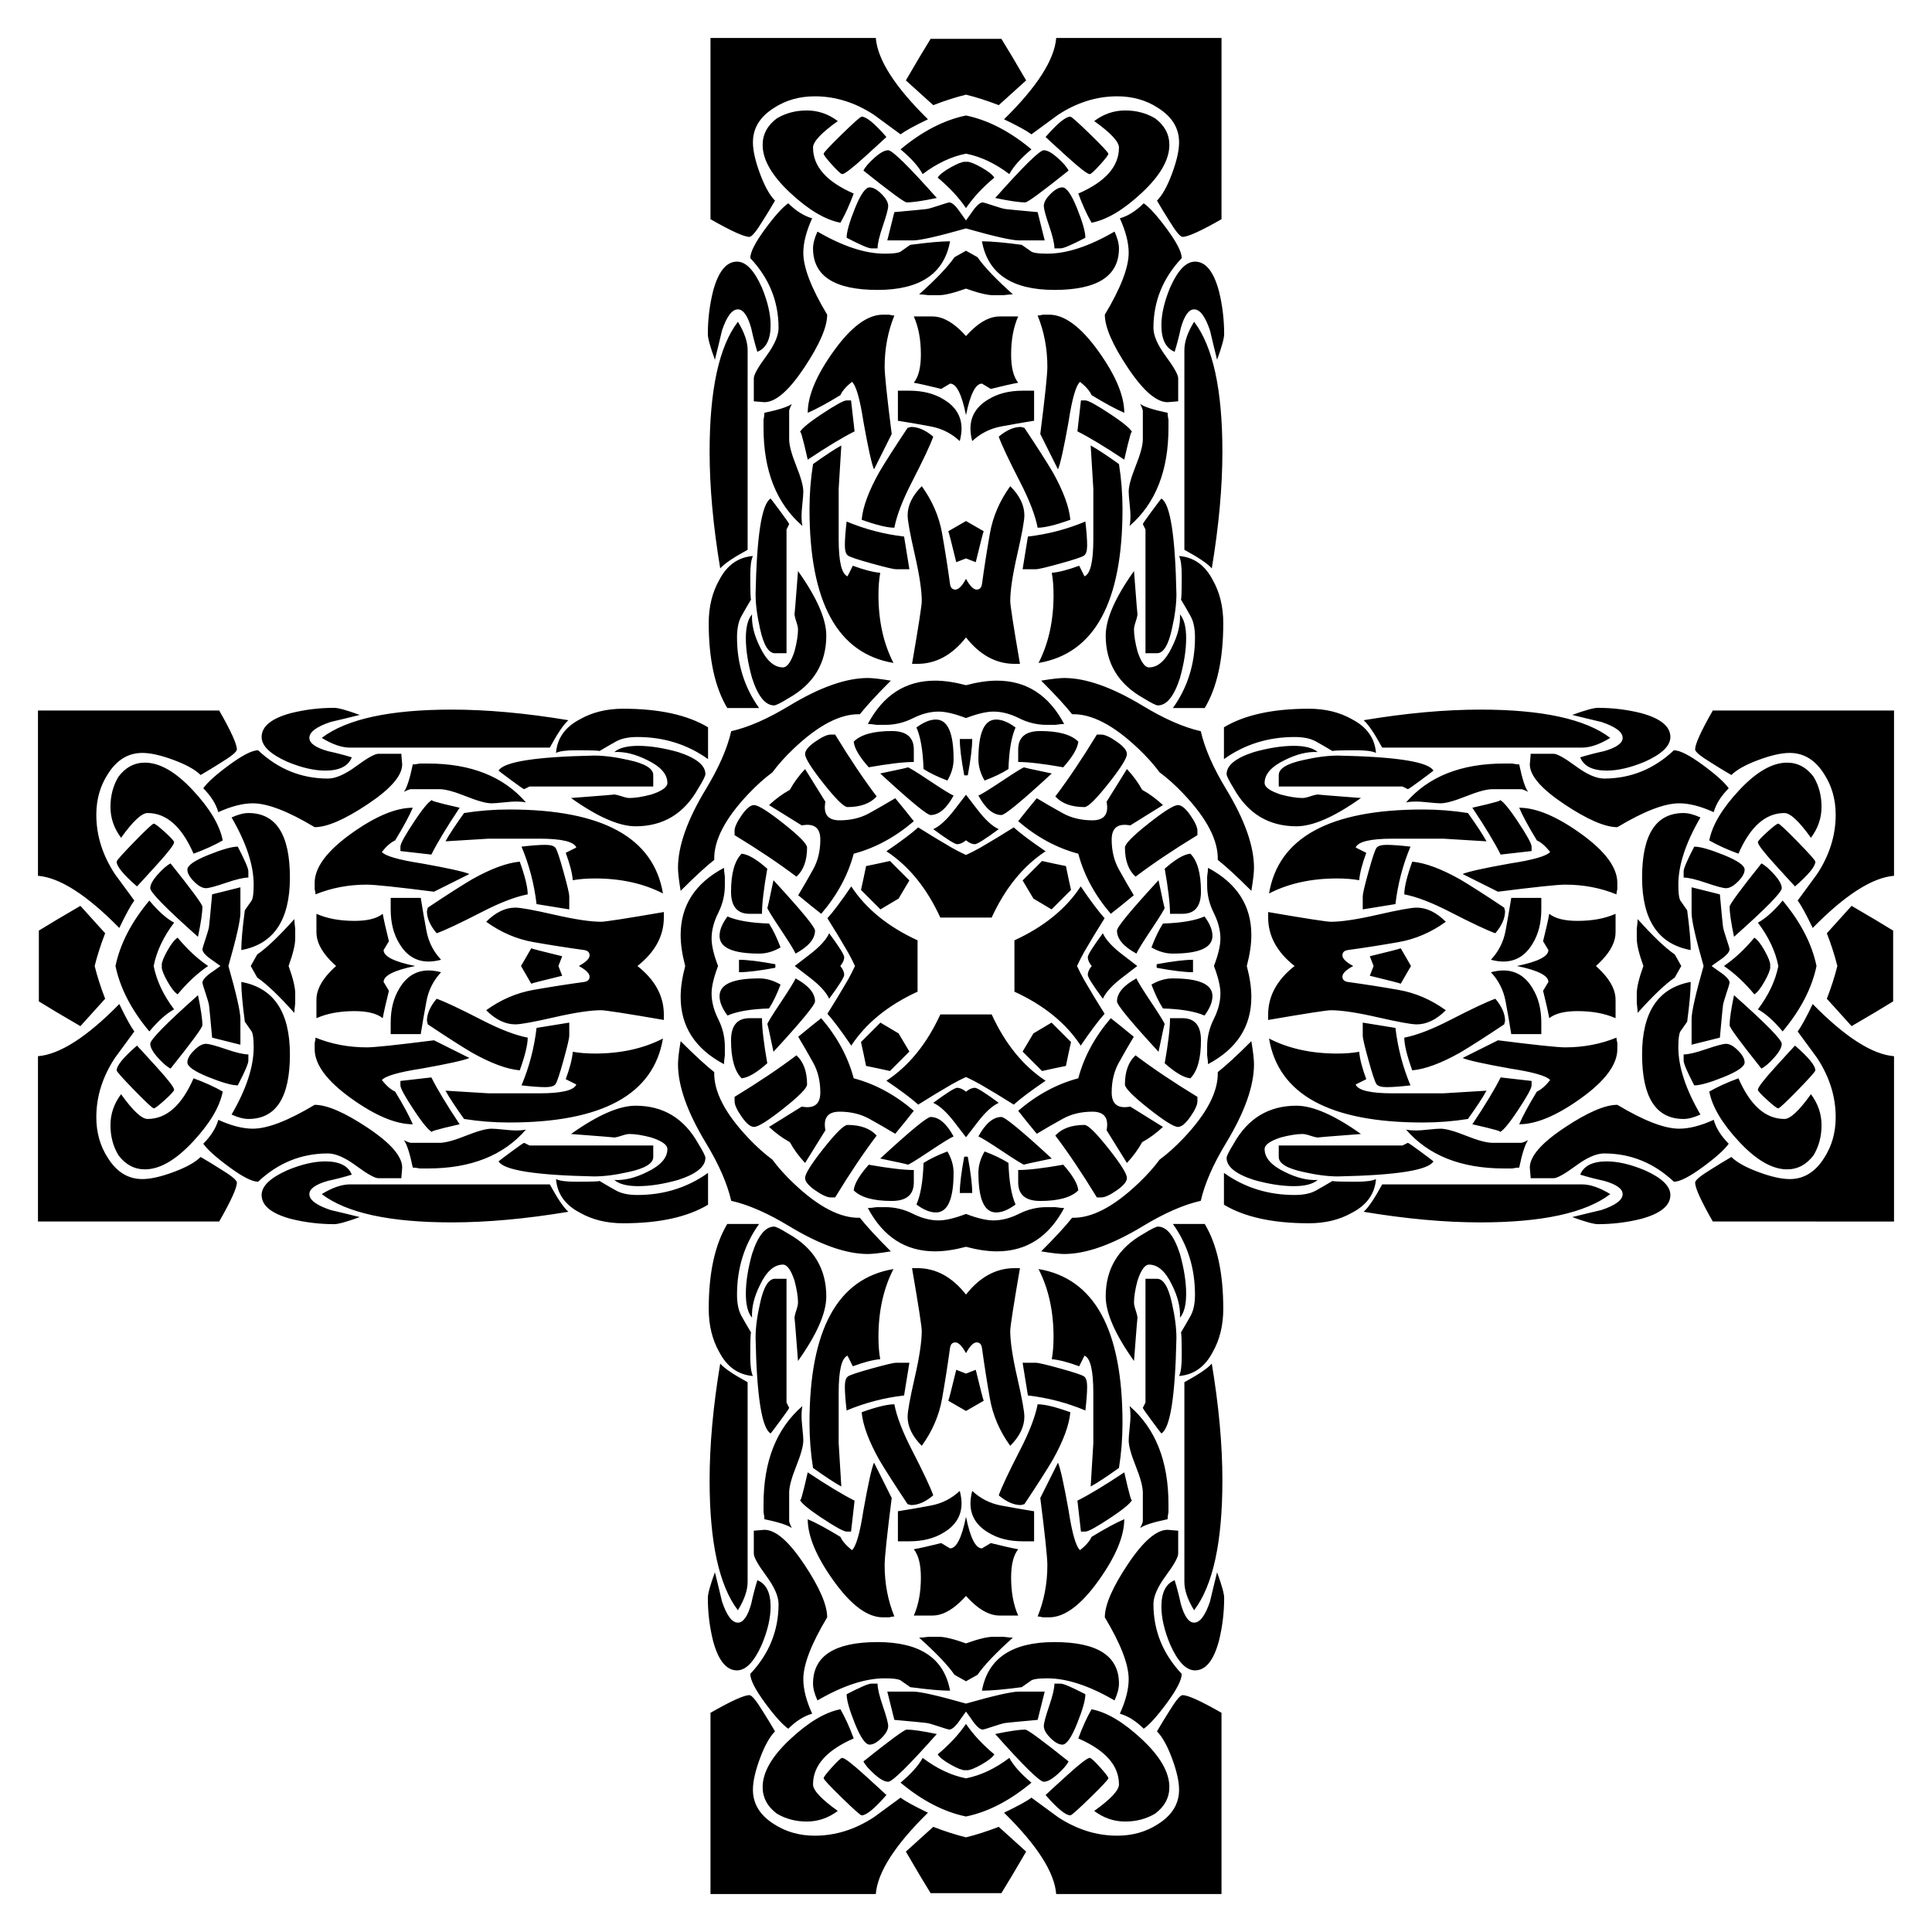 <?xml version="1.0" encoding="utf-8"?>

<!DOCTYPE svg PUBLIC "-//W3C//DTD SVG 1.1//EN" "http://www.w3.org/Graphics/SVG/1.1/DTD/svg11.dtd">
<svg version="1.1" id="Layer_1" xmlns="http://www.w3.org/2000/svg" xmlns:xlink="http://www.w3.org/1999/xlink" x="0px" y="0px"
	 viewBox="0 0 1665.466 1665.466" enable-background="new 0 0 1665.466 1665.466" xml:space="preserve">
<g>
	<path d="M1631.971,863.241c-8.133,5.071-20.076,12.194-35.817,21.337l-21.337-23.623c3.891-10.08,6.907-19.487,9.045-28.222
		c-2.138-8.735-5.154-18.142-9.045-28.222l21.337-23.623c15.741,9.143,27.684,16.266,35.817,21.337V863.241z M802.225,1631.971
		c-5.071-8.133-12.194-20.076-21.337-35.817l23.623-21.337c10.08,3.891,19.487,6.907,28.222,9.045
		c8.735-2.138,18.142-5.154,28.222-9.045l23.623,21.337c-9.143,15.741-16.266,27.684-21.337,35.817H802.225z M33.495,802.225
		c8.133-5.071,20.076-12.194,35.817-21.337l21.337,23.623c-3.891,10.08-6.907,19.487-9.045,28.222
		c2.138,8.735,5.154,18.142,9.045,28.222l-21.337,23.623c-15.742-9.143-27.684-16.266-35.817-21.337V802.225z M863.241,33.495
		c5.071,8.133,12.194,20.076,21.337,35.817l-23.623,21.337c-10.08-3.891-19.487-6.907-28.222-9.045
		c-8.735,2.138-18.142,5.154-28.222,9.045l-23.623-21.337c9.143-15.742,16.266-27.684,21.337-35.817H863.241z M1449.331,832.733
		c-1.747,3.156-3.61,6.467-5.589,9.933c-8.133,5.585-18.802,15.742-32.006,30.484c0-1.524-0.262-4.323-0.762-8.385
		c0-3.558,0-6.358,0-8.381c0-5.224,1.901-13.107,5.703-23.651c-3.802-10.543-5.703-18.426-5.703-23.651c0-2.023,0-4.823,0-8.381
		c0.5-4.061,0.762-6.861,0.762-8.385c13.204,14.742,23.873,24.899,32.006,30.484
		C1445.721,826.266,1447.584,829.577,1449.331,832.733z M832.733,1449.331c-3.156-1.747-6.467-3.61-9.933-5.589
		c-5.585-8.133-15.742-18.802-30.484-32.006c1.524,0,4.323-0.262,8.385-0.762c3.558,0,6.358,0,8.381,0
		c5.224,0,13.107,1.901,23.651,5.703c10.543-3.802,18.426-5.703,23.651-5.703c2.024,0,4.823,0,8.381,0
		c4.061,0.5,6.861,0.762,8.385,0.762c-14.742,13.204-24.899,23.873-30.484,32.006C839.2,1445.721,835.889,1447.584,832.733,1449.331
		z M216.135,832.733c1.747-3.156,3.61-6.467,5.588-9.933c8.133-5.585,18.802-15.742,32.006-30.484c0,1.524,0.262,4.323,0.762,8.385
		c0,3.558,0,6.358,0,8.381c0,5.224-1.901,13.107-5.703,23.651c3.802,10.543,5.703,18.426,5.703,23.651c0,2.024,0,4.823,0,8.381
		c-0.5,4.061-0.762,6.861-0.762,8.385c-13.204-14.742-23.873-24.899-32.006-30.484C219.745,839.2,217.882,835.889,216.135,832.733z
		 M832.733,216.135c3.156,1.747,6.467,3.61,9.933,5.588c5.585,8.133,15.742,18.802,30.484,32.006c-1.524,0-4.323,0.262-8.385,0.762
		c-3.558,0-6.358,0-8.381,0c-5.224,0-13.107-1.901-23.651-5.703c-10.543,3.802-18.426,5.703-23.651,5.703c-2.023,0-4.823,0-8.381,0
		c-4.061-0.5-6.861-0.762-8.385-0.762c14.742-13.204,24.899-23.873,30.484-32.006C826.266,219.745,829.577,217.882,832.733,216.135z
		 M832.733,737.025c4.024-1.826,8.096-3.909,12.218-6.248c9.646-5.596,19.303-11.43,28.96-17.528
		c5.585,5.073,14.728,11.932,27.432,20.577c-19.314,12.692-34.804,31.744-46.484,57.154h-44.254
		c-11.68-25.411-27.17-44.462-46.484-57.154c12.705-8.645,21.848-15.504,27.432-20.577c9.657,6.097,19.314,11.932,28.96,17.528
		C824.637,733.116,828.709,735.199,832.733,737.025z M928.441,832.733c1.826,4.024,3.909,8.096,6.248,12.218
		c5.596,9.646,11.43,19.303,17.528,28.96c-5.073,5.585-11.932,14.728-20.577,27.432c-12.692-19.314-31.744-34.804-57.154-46.484
		v-44.254c25.411-11.68,44.462-27.17,57.154-46.484c8.645,12.705,15.504,21.848,20.577,27.432
		c-6.097,9.657-11.932,19.314-17.528,28.96C932.35,824.637,930.267,828.709,928.441,832.733z M832.733,928.441
		c-4.024,1.826-8.096,3.909-12.218,6.248c-9.646,5.596-19.303,11.43-28.96,17.528c-5.585-5.073-14.728-11.932-27.432-20.577
		c19.314-12.692,34.804-31.744,46.484-57.154h44.254c11.68,25.411,27.17,44.462,46.484,57.154
		c-12.704,8.645-21.847,15.504-27.432,20.577c-9.657-6.097-19.314-11.932-28.96-17.528
		C840.83,932.35,836.757,930.267,832.733,928.441z M737.025,832.733c-1.826-4.024-3.909-8.096-6.248-12.218
		c-5.596-9.646-11.43-19.303-17.528-28.96c5.073-5.585,11.932-14.728,20.577-27.432c12.692,19.314,31.744,34.804,57.154,46.484
		v44.254c-25.411,11.68-44.462,27.17-57.154,46.484c-8.645-12.704-15.504-21.847-20.577-27.432
		c6.097-9.657,11.932-19.314,17.528-28.96C733.116,840.83,735.199,836.757,737.025,832.733z M838.094,637.044
		c0,7.109-1.276,17.528-3.81,31.246c-0.517,0.036-1.034,0.091-1.552,0.163c-0.517-0.073-1.034-0.127-1.551-0.163
		c-2.534-13.718-3.81-24.137-3.81-31.246H838.094z M1028.422,838.094c-7.109,0-17.528-1.276-31.246-3.81
		c-0.036-0.517-0.091-1.034-0.163-1.552c0.073-0.517,0.127-1.034,0.163-1.551c13.718-2.534,24.137-3.81,31.246-3.81V838.094z
		 M827.372,1028.422c0-7.109,1.276-17.528,3.81-31.246c0.517-0.036,1.034-0.091,1.551-0.163c0.517,0.073,1.034,0.127,1.552,0.163
		c2.534,13.718,3.81,24.137,3.81,31.246H827.372z M637.044,827.372c7.109,0,17.528,1.276,31.246,3.81
		c0.036,0.517,0.091,1.034,0.163,1.551c-0.073,0.517-0.127,1.034-0.163,1.552c-13.718,2.534-24.137,3.81-31.246,3.81V827.372z
		 M832.733,99.554c19.087,3.967,37.891,13.701,56.417,29.198c-9.143,7.621-15.501,14.74-19.051,21.337
		c-12.184-9.226-24.642-15.106-37.365-17.629c-12.723,2.523-25.181,8.403-37.365,17.629c-3.551-6.597-9.908-13.716-19.051-21.337
		C794.842,113.255,813.646,103.521,832.733,99.554z M1565.912,832.733c-3.967,19.087-13.701,37.891-29.198,56.417
		c-7.621-9.143-14.74-15.501-21.337-19.051c9.226-12.184,15.106-24.642,17.629-37.365c-2.523-12.723-8.403-25.181-17.629-37.365
		c6.597-3.551,13.716-9.908,21.337-19.051C1552.211,794.842,1561.945,813.646,1565.912,832.733z M832.733,1565.912
		c-19.087-3.967-37.891-13.701-56.417-29.198c9.143-7.621,15.501-14.74,19.051-21.337c12.184,9.226,24.642,15.106,37.365,17.629
		c12.723-2.523,25.181-8.403,37.365-17.629c3.551,6.597,9.908,13.716,19.051,21.337
		C870.624,1552.211,851.82,1561.945,832.733,1565.912z M99.554,832.733c3.967-19.087,13.701-37.891,29.198-56.417
		c7.621,9.143,14.74,15.501,21.337,19.051c-9.226,12.184-15.106,24.642-17.629,37.365c2.523,12.723,8.403,25.181,17.629,37.365
		c-6.597,3.551-13.716,9.908-21.337,19.051C113.255,870.624,103.521,851.82,99.554,832.733z M832.733,449.146l15.266,8.816
		c-0.51,1.024-2.796,9.907-6.857,26.671c-2.923-1.085-5.726-2.172-8.409-3.261c-2.683,1.089-5.486,2.176-8.409,3.261
		c-4.061-16.764-6.347-25.646-6.857-26.671L832.733,449.146z M1216.32,832.733l-8.816,15.266c-1.024-0.51-9.907-2.796-26.671-6.857
		c1.085-2.923,2.172-5.726,3.261-8.409c-1.089-2.683-2.176-5.486-3.261-8.409c16.764-4.061,25.646-6.347,26.671-6.857
		L1216.32,832.733z M832.733,1216.32l-15.266-8.816c0.51-1.024,2.796-9.907,6.857-26.671c2.923,1.085,5.726,2.172,8.409,3.261
		c2.683-1.089,5.486-2.176,8.409-3.261c4.061,16.764,6.347,25.646,6.857,26.671L832.733,1216.32z M449.146,832.733l8.816-15.266
		c1.024,0.51,9.907,2.796,26.671,6.857c-1.085,2.923-2.172,5.726-3.261,8.409c1.089,2.683,2.176,5.486,3.261,8.409
		c-16.764,4.061-25.646,6.347-26.671,6.857L449.146,832.733z M832.733,139.582c0.303-0.108,0.566-0.162,0.79-0.162
		c2.534,0,6.726,1.655,12.573,4.954c5.833,3.31,9.526,6.226,11.05,8.764c-9.98,8.269-18.116,17.014-24.413,26.238
		c-6.297-9.223-14.433-17.969-24.412-26.238c1.524-2.537,5.216-5.454,11.049-8.764c5.847-3.299,10.04-4.954,12.573-4.954
		C832.167,139.421,832.43,139.475,832.733,139.582z M1525.884,832.733c0.108,0.303,0.162,0.566,0.162,0.79
		c0,2.534-1.655,6.726-4.954,12.573c-3.31,5.833-6.226,9.526-8.764,11.05c-8.269-9.98-17.014-18.116-26.238-24.413
		c9.223-6.297,17.969-14.433,26.238-24.412c2.537,1.524,5.454,5.216,8.764,11.049c3.299,5.847,4.954,10.04,4.954,12.573
		C1526.045,832.167,1525.991,832.43,1525.884,832.733z M832.733,1525.884c-0.303,0.108-0.566,0.162-0.79,0.162
		c-2.534,0-6.726-1.655-12.573-4.954c-5.833-3.31-9.526-6.226-11.049-8.764c9.98-8.269,18.116-17.014,24.412-26.238
		c6.297,9.223,14.433,17.969,24.413,26.238c-1.524,2.537-5.216,5.454-11.05,8.764c-5.847,3.299-10.04,4.954-12.573,4.954
		C833.299,1526.045,833.036,1525.991,832.733,1525.884z M139.582,832.733c-0.108-0.303-0.162-0.566-0.162-0.79
		c0-2.534,1.655-6.726,4.954-12.573c3.31-5.833,6.226-9.526,8.764-11.049c8.269,9.98,17.014,18.116,26.238,24.412
		c-9.223,6.297-17.969,14.433-26.238,24.413c-2.537-1.524-5.454-5.216-8.764-11.05c-3.299-5.847-4.954-10.04-4.954-12.573
		C139.421,833.299,139.475,833.036,139.582,832.733z M832.733,498.972c3.366,6.191,6.424,9.285,9.171,9.285
		c2.537,0,4.061-1.524,4.571-4.573c2.024-14.728,4.313-29.339,6.861-43.817c2.534-14.48,8.381-28.065,17.528-40.77
		c8.119,8.131,12.191,16.514,12.191,25.147c0,4.573-2.034,15.754-6.095,33.531c-4.072,17.788-6.095,31.244-6.095,40.389
		c0,3.56,2.785,21.599,8.381,54.107h-4.571c-16.04,0-30.018-7.593-41.94-22.778c-11.923,15.185-25.9,22.778-41.94,22.778h-4.571
		c5.596-32.507,8.381-50.547,8.381-54.107c0-9.145-2.023-22.601-6.095-40.389c-4.061-17.777-6.095-28.958-6.095-33.531
		c0-8.633,4.072-17.016,12.191-25.147c9.147,12.704,14.994,26.29,17.528,40.77c2.548,14.478,4.837,29.089,6.861,43.817
		c0.51,3.049,2.034,4.573,4.571,4.573C826.309,508.257,829.367,505.162,832.733,498.972z M1166.494,832.733
		c-6.191,3.366-9.285,6.424-9.285,9.171c0,2.537,1.524,4.061,4.573,4.571c14.728,2.024,29.339,4.313,43.817,6.861
		c14.48,2.534,28.065,8.381,40.77,17.528c-8.131,8.119-16.514,12.191-25.147,12.191c-4.573,0-15.754-2.034-33.531-6.095
		c-17.788-4.072-31.244-6.095-40.389-6.095c-3.56,0-21.599,2.785-54.107,8.381v-4.571c0-16.04,7.593-30.018,22.778-41.94
		c-15.185-11.923-22.778-25.9-22.778-41.94v-4.571c32.507,5.596,50.547,8.381,54.107,8.381c9.145,0,22.601-2.023,40.389-6.095
		c17.777-4.061,28.958-6.095,33.531-6.095c8.633,0,17.016,4.072,25.147,12.191c-12.704,9.147-26.29,14.994-40.77,17.528
		c-14.478,2.548-29.089,4.837-43.817,6.861c-3.049,0.51-4.573,2.034-4.573,4.571
		C1157.209,826.309,1160.304,829.367,1166.494,832.733z M832.733,1166.494c-3.366-6.191-6.424-9.285-9.171-9.285
		c-2.537,0-4.061,1.524-4.571,4.573c-2.023,14.728-4.313,29.339-6.861,43.817c-2.534,14.48-8.381,28.065-17.528,40.77
		c-8.119-8.131-12.191-16.514-12.191-25.147c0-4.573,2.034-15.754,6.095-33.531c4.072-17.788,6.095-31.244,6.095-40.389
		c0-3.56-2.785-21.599-8.381-54.107h4.571c16.04,0,30.018,7.593,41.94,22.778c11.923-15.185,25.9-22.778,41.94-22.778h4.571
		c-5.596,32.507-8.381,50.547-8.381,54.107c0,9.145,2.023,22.601,6.095,40.389c4.061,17.777,6.095,28.958,6.095,33.531
		c0,8.633-4.072,17.016-12.191,25.147c-9.147-12.704-14.994-26.29-17.528-40.77c-2.548-14.478-4.837-29.089-6.861-43.817
		c-0.51-3.049-2.034-4.573-4.571-4.573C839.157,1157.209,836.099,1160.304,832.733,1166.494z M498.972,832.733
		c6.191-3.366,9.285-6.424,9.285-9.171c0-2.537-1.524-4.061-4.573-4.571c-14.728-2.023-29.339-4.313-43.817-6.861
		c-14.48-2.534-28.065-8.381-40.77-17.528c8.131-8.119,16.514-12.191,25.147-12.191c4.573,0,15.754,2.034,33.531,6.095
		c17.788,4.072,31.244,6.095,40.389,6.095c3.56,0,21.599-2.785,54.107-8.381v4.571c0,16.04-7.593,30.018-22.778,41.94
		c15.185,11.923,22.778,25.9,22.778,41.94v4.571c-32.507-5.596-50.547-8.381-54.107-8.381c-9.145,0-22.601,2.023-40.389,6.095
		c-17.777,4.061-28.958,6.095-33.531,6.095c-8.633,0-17.016-4.072-25.147-12.191c12.704-9.147,26.29-14.994,40.77-17.528
		c14.478-2.548,29.089-4.837,43.817-6.861c3.049-0.51,4.573-2.034,4.573-4.571C508.257,839.157,505.162,836.099,498.972,832.733z
		 M832.733,289.722c1.719-1.93,3.506-3.767,5.361-5.511c8.119-7.619,16.004-11.431,23.623-11.431h16.004
		c-4.072,9.145-6.095,20.076-6.095,32.769c0,11.181,2.023,19.312,6.095,24.385c-5.596,1.024-13.466,2.798-23.623,5.335l-7.623-4.573
		c-5.492,0-10.071,9.071-13.742,27.212c-3.671-18.141-8.25-27.212-13.742-27.212l-7.623,4.573
		c-10.157-2.537-18.027-4.311-23.623-5.335c4.072-5.073,6.095-13.204,6.095-24.385c0-12.694-2.023-23.625-6.095-32.769h16.004
		c7.619,0,15.504,3.811,23.623,11.431C829.227,285.955,831.014,287.792,832.733,289.722z M1375.744,832.733
		c1.93,1.719,3.767,3.506,5.511,5.361c7.619,8.119,11.431,16.004,11.431,23.623v16.004c-9.145-4.072-20.076-6.095-32.77-6.095
		c-11.181,0-19.312,2.023-24.385,6.095c-1.024-5.596-2.798-13.466-5.335-23.623l4.573-7.623c0-5.492-9.071-10.071-27.212-13.742
		c18.141-3.671,27.212-8.25,27.212-13.742l-4.573-7.623c2.537-10.157,4.311-18.027,5.335-23.623
		c5.073,4.072,13.204,6.095,24.385,6.095c12.694,0,23.625-2.023,32.77-6.095v16.004c0,7.619-3.811,15.504-11.431,23.623
		C1379.511,829.227,1377.674,831.014,1375.744,832.733z M832.733,1375.744c-1.719,1.93-3.506,3.767-5.361,5.511
		c-8.119,7.619-16.004,11.431-23.623,11.431h-16.004c4.072-9.145,6.095-20.076,6.095-32.77c0-11.181-2.023-19.312-6.095-24.385
		c5.596-1.024,13.466-2.798,23.623-5.335l7.623,4.573c5.492,0,10.071-9.071,13.742-27.212c3.671,18.141,8.25,27.212,13.742,27.212
		l7.623-4.573c10.156,2.537,18.027,4.311,23.623,5.335c-4.072,5.073-6.095,13.204-6.095,24.385c0,12.694,2.023,23.625,6.095,32.77
		h-16.004c-7.619,0-15.504-3.811-23.623-11.431C836.239,1379.511,834.452,1377.674,832.733,1375.744z M289.722,832.733
		c-1.93-1.719-3.767-3.506-5.511-5.361c-7.619-8.119-11.431-16.004-11.431-23.623v-16.004c9.145,4.072,20.076,6.095,32.769,6.095
		c11.181,0,19.312-2.023,24.385-6.095c1.024,5.596,2.798,13.466,5.335,23.623l-4.573,7.623c0,5.492,9.071,10.071,27.212,13.742
		c-18.141,3.671-27.212,8.25-27.212,13.742l4.573,7.623c-2.537,10.156-4.311,18.027-5.335,23.623
		c-5.073-4.072-13.204-6.095-24.385-6.095c-12.694,0-23.625,2.023-32.769,6.095v-16.004c0-7.619,3.811-15.504,11.431-23.623
		C285.955,836.239,287.792,834.452,289.722,832.733z M832.733,590.676c9.863-2.617,18.763-3.928,26.698-3.928
		c25.398,0,44.698,12.455,57.916,37.341c-1.524,0-4.072,0.262-7.619,0.762c-3.562,0-6.099,0-7.623,0
		c-8.133,0-16.004-1.905-23.623-5.714c-7.619-3.811-14.99-5.716-22.099-5.716c-6.026,0-13.906,1.859-23.651,5.58
		c-9.745-3.721-17.625-5.58-23.651-5.58c-7.109,0-14.48,1.905-22.099,5.716c-7.619,3.81-15.49,5.714-23.623,5.714
		c-1.524,0-4.061,0-7.623,0c-3.547-0.5-6.095-0.762-7.619-0.762c13.218-24.886,32.518-37.341,57.916-37.341
		C813.97,586.749,822.87,588.059,832.733,590.676z M1074.79,832.733c2.617,9.863,3.928,18.763,3.928,26.698
		c0,25.398-12.455,44.698-37.341,57.916c0-1.524-0.262-4.072-0.762-7.619c0-3.562,0-6.099,0-7.623
		c0-8.133,1.905-16.004,5.714-23.623c3.811-7.619,5.716-14.99,5.716-22.099c0-6.026-1.859-13.906-5.58-23.651
		c3.721-9.745,5.58-17.625,5.58-23.651c0-7.109-1.905-14.48-5.716-22.099c-3.81-7.619-5.714-15.49-5.714-23.623
		c0-1.524,0-4.061,0-7.623c0.5-3.547,0.762-6.095,0.762-7.619c24.886,13.218,37.341,32.518,37.341,57.916
		C1078.717,813.97,1077.407,822.87,1074.79,832.733z M832.733,1074.79c-9.863,2.617-18.763,3.928-26.698,3.928
		c-25.398,0-44.698-12.455-57.916-37.341c1.524,0,4.072-0.262,7.619-0.762c3.561,0,6.099,0,7.623,0
		c8.133,0,16.004,1.905,23.623,5.714c7.619,3.811,14.99,5.716,22.099,5.716c6.026,0,13.906-1.859,23.651-5.58
		c9.745,3.721,17.625,5.58,23.651,5.58c7.109,0,14.48-1.905,22.099-5.716c7.619-3.81,15.49-5.714,23.623-5.714
		c1.524,0,4.061,0,7.623,0c3.547,0.5,6.095,0.762,7.619,0.762c-13.218,24.886-32.518,37.341-57.916,37.341
		C851.496,1078.717,842.596,1077.407,832.733,1074.79z M590.676,832.733c-2.617-9.863-3.928-18.763-3.928-26.698
		c0-25.398,12.455-44.698,37.341-57.916c0,1.524,0.262,4.072,0.762,7.619c0,3.561,0,6.099,0,7.623
		c0,8.133-1.905,16.004-5.714,23.623c-3.811,7.619-5.716,14.99-5.716,22.099c0,6.026,1.859,13.906,5.58,23.651
		c-3.721,9.745-5.58,17.625-5.58,23.651c0,7.109,1.905,14.48,5.716,22.099c3.81,7.619,5.714,15.49,5.714,23.623
		c0,1.524,0,4.061,0,7.623c-0.5,3.547-0.762,6.095-0.762,7.619c-24.886-13.218-37.341-32.518-37.341-57.916
		C586.749,851.496,588.059,842.596,590.676,832.733z M832.733,685.098c3.309,4.301,6.62,8.606,9.933,12.911
		c6.595,8.633,12.694,14.218,18.29,16.766c-11.695,8.633-18.552,12.954-20.575,12.954c-2.382,0-4.932-1.116-7.647-3.346
		c-2.715,2.23-5.265,3.346-7.647,3.346c-2.023,0-8.881-4.322-20.575-12.954c5.596-2.548,11.695-8.133,18.29-16.766
		C826.113,693.704,829.424,689.4,832.733,685.098z M980.368,832.733c-4.301,3.309-8.606,6.62-12.911,9.933
		c-8.633,6.595-14.218,12.694-16.766,18.29c-8.633-11.695-12.954-18.552-12.954-20.575c0-2.382,1.116-4.932,3.346-7.647
		c-2.23-2.715-3.346-5.265-3.346-7.647c0-2.023,4.322-8.881,12.954-20.575c2.548,5.596,8.133,11.695,16.766,18.29
		C971.762,826.113,976.066,829.424,980.368,832.733z M832.733,980.368c-3.309-4.301-6.62-8.606-9.933-12.911
		c-6.595-8.633-12.694-14.218-18.29-16.766c11.695-8.633,18.552-12.954,20.575-12.954c2.382,0,4.932,1.116,7.647,3.346
		c2.715-2.23,5.265-3.346,7.647-3.346c2.023,0,8.881,4.322,20.575,12.954c-5.596,2.548-11.695,8.133-18.29,16.766
		C839.353,971.762,836.042,976.066,832.733,980.368z M685.098,832.733c4.301-3.309,8.606-6.62,12.911-9.933
		c8.633-6.595,14.218-12.694,16.766-18.29c8.633,11.695,12.954,18.552,12.954,20.575c0,2.382-1.116,4.932-3.346,7.647
		c2.23,2.715,3.346,5.265,3.346,7.647c0,2.023-4.322,8.881-12.954,20.575c-2.548-5.596-8.133-11.695-16.766-18.29
		C693.704,839.353,689.4,836.042,685.098,832.733z M832.733,190.035c1.463-2.136,2.997-4.274,4.599-6.415
		c4.061-6.097,7.357-9.145,9.905-9.145c0.5,0,3.43,0.893,8.764,2.667c5.337,1.786,8.884,2.798,10.67,3.048
		c1.772,0.262,11.05,1.145,27.815,2.668l6.095,24.385h-22.099c-6.288,0-21.539-3.448-45.75-10.345
		c-24.21,6.897-39.462,10.345-45.75,10.345h-22.099l6.095-24.385c16.766-1.524,26.043-2.406,27.815-2.668
		c1.786-0.25,5.333-1.262,10.67-3.048c5.333-1.774,8.264-2.667,8.764-2.667c2.548,0,5.844,3.048,9.905,9.145
		C829.736,185.761,831.27,187.899,832.733,190.035z M1475.431,832.733c2.136,1.463,4.274,2.997,6.415,4.599
		c6.097,4.061,9.145,7.357,9.145,9.905c0,0.5-0.893,3.43-2.667,8.764c-1.786,5.337-2.798,8.884-3.048,10.67
		c-0.262,1.772-1.145,11.05-2.668,27.815l-24.385,6.095v-22.099c0-6.288,3.448-21.539,10.345-45.75
		c-6.897-24.21-10.345-39.462-10.345-45.75v-22.099l24.385,6.095c1.524,16.766,2.406,26.043,2.668,27.815
		c0.25,1.786,1.262,5.333,3.048,10.67c1.774,5.333,2.667,8.264,2.667,8.764c0,2.548-3.048,5.844-9.145,9.905
		C1479.705,829.736,1477.567,831.27,1475.431,832.733z M832.733,1475.431c-1.463,2.136-2.997,4.274-4.599,6.415
		c-4.061,6.097-7.357,9.145-9.905,9.145c-0.5,0-3.43-0.893-8.764-2.667c-5.337-1.786-8.884-2.798-10.67-3.048
		c-1.772-0.262-11.05-1.145-27.815-2.668l-6.095-24.385h22.099c6.288,0,21.539,3.448,45.75,10.345
		c24.21-6.897,39.462-10.345,45.75-10.345h22.099l-6.095,24.385c-16.766,1.524-26.043,2.406-27.815,2.668
		c-1.786,0.25-5.333,1.262-10.67,3.048c-5.333,1.774-8.264,2.667-8.764,2.667c-2.548,0-5.844-3.048-9.905-9.145
		C835.73,1479.705,834.196,1477.567,832.733,1475.431z M190.035,832.733c-2.136-1.463-4.274-2.997-6.415-4.599
		c-6.097-4.061-9.145-7.357-9.145-9.905c0-0.5,0.893-3.43,2.667-8.764c1.786-5.337,2.798-8.884,3.048-10.67
		c0.262-1.772,1.145-11.05,2.668-27.815l24.385-6.095v22.099c0,6.288-3.448,21.539-10.345,45.75
		c6.897,24.21,10.345,39.462,10.345,45.75v22.099l-24.385-6.095c-1.524-16.766-2.406-26.043-2.668-27.815
		c-0.25-1.786-1.262-5.333-3.048-10.67c-1.774-5.333-2.667-8.264-2.667-8.764c0-2.548,3.048-5.844,9.145-9.905
		C185.761,835.73,187.899,834.196,190.035,832.733z M891.439,344.034c0,2.798,0,6.095,0,9.907c0,3.81,0,6.739,0,8.764
		c-9.657,1.524-19.183,3.179-28.577,4.952c-9.409,1.786-17.659,5.978-24.768,12.573c-1.024-4.059-1.524-7.619-1.524-10.669
		c0-10.669,5.071-19.051,15.242-25.147c8.119-5.073,18.027-7.621,29.718-7.621h9.908
		C891.439,338.83,891.439,341.247,891.439,344.034z M344.034,774.027c2.798,0,6.095,0,9.907,0c3.81,0,6.739,0,8.764,0
		c1.524,9.657,3.179,19.183,4.952,28.577c1.786,9.409,5.978,17.659,12.573,24.768c-4.059,1.024-7.619,1.524-10.669,1.524
		c-10.669,0-19.051-5.071-25.147-15.242c-5.073-8.119-7.621-18.027-7.621-29.718v-9.908
		C338.83,774.027,341.247,774.027,344.034,774.027z M774.027,1321.432c0-2.798,0-6.095,0-9.907c0-3.81,0-6.739,0-8.764
		c9.657-1.524,19.183-3.179,28.577-4.953c9.409-1.786,17.659-5.978,24.768-12.573c1.024,4.059,1.524,7.619,1.524,10.669
		c0,10.669-5.071,19.052-15.242,25.147c-8.119,5.073-18.027,7.621-29.718,7.621h-9.908
		C774.027,1326.636,774.027,1324.219,774.027,1321.432z M1321.432,891.439c-2.798,0-6.095,0-9.907,0c-3.81,0-6.739,0-8.764,0
		c-1.524-9.657-3.179-19.183-4.953-28.577c-1.786-9.409-5.978-17.659-12.573-24.768c4.059-1.024,7.619-1.524,10.669-1.524
		c10.669,0,19.052,5.071,25.147,15.242c5.073,8.119,7.621,18.027,7.621,29.718v9.908
		C1326.636,891.439,1324.219,891.439,1321.432,891.439z M1328.672,774.027v9.908c0,11.691-2.548,21.599-7.621,29.718
		c-6.095,10.171-14.478,15.242-25.147,15.242c-3.049,0-6.609-0.5-10.669-1.524c6.595-7.109,10.787-15.359,12.573-24.768
		c1.774-9.395,3.429-18.92,4.953-28.577c2.025,0,4.954,0,8.764,0c3.811,0,7.109,0,9.907,0
		C1324.219,774.027,1326.636,774.027,1328.672,774.027z M774.027,336.794h9.908c11.691,0,21.599,2.548,29.718,7.621
		c10.171,6.095,15.242,14.478,15.242,25.147c0,3.049-0.5,6.609-1.524,10.669c-7.109-6.595-15.359-10.787-24.768-12.573
		c-9.395-1.774-18.92-3.429-28.577-4.952c0-2.025,0-4.954,0-8.764c0-3.811,0-7.109,0-9.907
		C774.027,341.247,774.027,338.83,774.027,336.794z M336.794,891.439v-9.908c0-11.691,2.548-21.599,7.621-29.718
		c6.095-10.171,14.478-15.242,25.147-15.242c3.049,0,6.609,0.5,10.669,1.524c-6.595,7.109-10.787,15.359-12.573,24.768
		c-1.774,9.395-3.429,18.92-4.952,28.577c-2.025,0-4.954,0-8.764,0c-3.811,0-7.109,0-9.907,0
		C341.247,891.439,338.83,891.439,336.794,891.439z M891.439,1328.672h-9.908c-11.691,0-21.599-2.548-29.718-7.621
		c-10.171-6.095-15.242-14.478-15.242-25.147c0-3.049,0.5-6.609,1.524-10.669c7.109,6.595,15.359,10.787,24.768,12.573
		c9.395,1.774,18.92,3.429,28.577,4.953c0,2.025,0,4.954,0,8.764c0,3.811,0,7.109,0,9.907
		C891.439,1324.219,891.439,1326.636,891.439,1328.672z M875.435,627.137c-3.562,8.133-5.596,20.065-6.099,35.817
		c-5.596,3.549-12.453,6.859-20.575,9.907c-3.558-6.095-5.333-12.192-5.333-18.29c0-22.861,5.071-34.292,15.242-34.292
		C863.741,620.28,869.336,622.566,875.435,627.137z M627.137,790.031c8.133,3.562,20.065,5.596,35.817,6.099
		c3.549,5.596,6.859,12.453,9.907,20.575c-6.095,3.558-12.192,5.333-18.29,5.333c-22.861,0-34.292-5.071-34.292-15.242
		C620.28,801.726,622.566,796.13,627.137,790.031z M790.031,1038.329c3.562-8.133,5.596-20.065,6.099-35.817
		c5.596-3.549,12.453-6.859,20.575-9.907c3.558,6.095,5.333,12.192,5.333,18.289c0,22.861-5.071,34.292-15.242,34.292
		C801.726,1045.186,796.13,1042.9,790.031,1038.329z M1038.329,875.435c-8.133-3.562-20.065-5.596-35.817-6.099
		c-3.549-5.596-6.859-12.453-9.907-20.575c6.095-3.558,12.192-5.333,18.289-5.333c22.861,0,34.292,5.071,34.292,15.242
		C1045.186,863.741,1042.9,869.336,1038.329,875.435z M1045.186,806.797c0,10.171-11.43,15.242-34.292,15.242
		c-6.097,0-12.194-1.775-18.289-5.333c3.048-8.122,6.358-14.98,9.907-20.575c15.752-0.503,27.684-2.537,35.817-6.099
		C1042.9,796.13,1045.186,801.726,1045.186,806.797z M806.797,620.28c10.171,0,15.242,11.43,15.242,34.292
		c0,6.097-1.775,12.194-5.333,18.29c-8.122-3.048-14.98-6.358-20.575-9.907c-0.503-15.752-2.537-27.684-6.099-35.817
		C796.13,622.566,801.726,620.28,806.797,620.28z M620.28,858.669c0-10.171,11.43-15.242,34.292-15.242
		c6.097,0,12.194,1.775,18.29,5.333c-3.048,8.122-6.358,14.98-9.907,20.575c-15.752,0.503-27.684,2.537-35.817,6.099
		C622.566,869.336,620.28,863.741,620.28,858.669z M858.669,1045.186c-10.171,0-15.242-11.43-15.242-34.292
		c0-6.097,1.775-12.194,5.333-18.289c8.122,3.048,14.98,6.358,20.575,9.907c0.503,15.752,2.537,27.684,6.099,35.817
		C869.336,1042.9,863.741,1045.186,858.669,1045.186z M906.677,666.766c-25.909,23.873-40.389,35.815-43.436,35.815
		c-7.12,0-13.718-5.596-19.813-16.764c2.537-1.024,9.526-5.335,20.958-12.956c11.429-7.621,17.645-11.431,18.669-11.431
		C881.53,661.431,889.401,663.204,906.677,666.766z M666.766,758.789c23.873,25.909,35.815,40.389,35.815,43.436
		c0,7.119-5.596,13.718-16.764,19.813c-1.024-2.537-5.335-9.526-12.956-20.958c-7.621-11.429-11.431-17.645-11.431-18.669
		C661.431,783.936,663.204,776.065,666.766,758.789z M758.789,998.7c25.909-23.873,40.389-35.815,43.436-35.815
		c7.119,0,13.718,5.596,19.813,16.764c-2.537,1.024-9.526,5.335-20.958,12.956c-11.429,7.621-17.645,11.43-18.669,11.43
		C783.936,1004.036,776.065,1002.262,758.789,998.7z M998.7,906.677c-23.873-25.909-35.815-40.389-35.815-43.436
		c0-7.12,5.596-13.718,16.764-19.813c1.024,2.537,5.335,9.526,12.956,20.958c7.621,11.429,11.43,17.645,11.43,18.669
		C1004.036,881.53,1002.262,889.401,998.7,906.677z M1004.036,782.412c0,1.024-3.81,7.24-11.43,18.669
		c-7.621,11.432-11.932,18.421-12.956,20.958c-11.168-6.095-16.764-12.694-16.764-19.813c0-3.048,11.943-17.528,35.815-43.436
		C1002.262,776.065,1004.036,783.936,1004.036,782.412z M782.412,661.431c1.024,0,7.24,3.81,18.669,11.431
		c11.432,7.621,18.421,11.932,20.958,12.956c-6.095,11.168-12.694,16.764-19.813,16.764c-3.048,0-17.528-11.943-43.436-35.815
		C776.065,663.204,783.936,661.431,782.412,661.431z M661.431,883.054c0-1.024,3.81-7.24,11.431-18.669
		c7.621-11.432,11.932-18.421,12.956-20.958c11.168,6.095,16.764,12.694,16.764,19.813c0,3.048-11.943,17.528-35.815,43.436
		C663.204,889.401,661.431,881.53,661.431,883.054z M883.054,1004.036c-1.024,0-7.24-3.81-18.669-11.43
		c-11.432-7.621-18.421-11.932-20.958-12.956c6.095-11.168,12.694-16.764,19.813-16.764c3.048,0,17.528,11.943,43.436,35.815
		C889.401,1002.262,881.53,1004.036,883.054,1004.036z M964.593,214.103c0,23.885-18.548,35.817-55.627,35.817
		c-36.579,0-57.417-13.968-62.491-41.914c7.623,0,19.051,1.024,34.293,3.049c1.524,1.024,4.061,2.798,7.619,5.333
		c1.527,1.524,6.347,2.288,14.48,2.288c16.766,0,36.069-6.347,57.916-19.051C963.321,205.22,964.593,210.043,964.593,214.103z
		 M214.103,700.873c23.885,0,35.817,18.548,35.817,55.627c0,36.579-13.968,57.417-41.914,62.491c0-7.623,1.024-19.051,3.049-34.293
		c1.024-1.524,2.798-4.061,5.333-7.619c1.524-1.527,2.288-6.347,2.288-14.48c0-16.766-6.347-36.069-19.051-57.916
		C205.22,702.145,210.043,700.873,214.103,700.873z M700.873,1451.363c0-23.885,18.548-35.817,55.627-35.817
		c36.579,0,57.417,13.968,62.491,41.914c-7.623,0-19.051-1.024-34.293-3.049c-1.524-1.024-4.061-2.798-7.619-5.333
		c-1.527-1.524-6.347-2.287-14.48-2.287c-16.766,0-36.069,6.347-57.916,19.051C702.145,1460.246,700.873,1455.423,700.873,1451.363z
		 M1451.363,964.593c-23.885,0-35.817-18.548-35.817-55.627c0-36.579,13.968-57.417,41.914-62.491
		c0,7.623-1.024,19.051-3.049,34.293c-1.024,1.524-2.798,4.061-5.333,7.619c-1.524,1.527-2.287,6.347-2.287,14.48
		c0,16.766,6.347,36.069,19.051,57.916C1460.246,963.321,1455.423,964.593,1451.363,964.593z M1465.842,704.682
		c-12.704,21.847-19.051,41.151-19.051,57.916c0,8.133,0.764,12.953,2.287,14.48c2.536,3.558,4.309,6.095,5.333,7.619
		c2.025,15.242,3.049,26.671,3.049,34.293c-27.946-5.075-41.914-25.912-41.914-62.491c0-37.079,11.932-55.627,35.817-55.627
		C1455.423,700.873,1460.246,702.145,1465.842,704.682z M704.682,199.625c21.847,12.704,41.151,19.051,57.916,19.051
		c8.133,0,12.953-0.764,14.48-2.288c3.558-2.536,6.095-4.309,7.619-5.333c15.242-2.025,26.671-3.049,34.293-3.049
		c-5.075,27.946-25.912,41.914-62.491,41.914c-37.079,0-55.627-11.932-55.627-35.817
		C700.873,210.043,702.145,205.22,704.682,199.625z M199.625,960.784c12.704-21.847,19.051-41.151,19.051-57.916
		c0-8.133-0.764-12.953-2.288-14.48c-2.536-3.558-4.309-6.095-5.333-7.619c-2.025-15.242-3.049-26.671-3.049-34.293
		c27.946,5.075,41.914,25.912,41.914,62.491c0,37.079-11.932,55.627-35.817,55.627C210.043,964.593,205.22,963.321,199.625,960.784z
		 M960.784,1465.842c-21.847-12.704-41.151-19.051-57.916-19.051c-8.133,0-12.953,0.764-14.48,2.287
		c-3.558,2.536-6.095,4.309-7.619,5.333c-15.242,2.025-26.671,3.049-34.293,3.049c5.075-27.946,25.912-41.914,62.491-41.914
		c37.079,0,55.627,11.932,55.627,35.817C964.593,1455.423,963.321,1460.246,960.784,1465.842z M921.157,147.042
		c-22.861,18.29-35.317,27.434-37.341,27.434c-5.085,0-13.718-1.262-25.909-3.811c24.385-27.433,38.351-41.151,41.912-41.151
		c3.048,0,6.978,2.167,11.811,6.478C916.454,140.314,919.633,143.994,921.157,147.042z M147.042,744.309
		c18.29,22.861,27.434,35.317,27.434,37.341c0,5.085-1.262,13.718-3.811,25.909c-27.433-24.385-41.151-38.351-41.151-41.912
		c0-3.048,2.167-6.978,6.478-11.811C140.314,749.012,143.994,745.833,147.042,744.309z M744.309,1518.424
		c22.861-18.29,35.317-27.434,37.341-27.434c5.085,0,13.718,1.262,25.909,3.811c-24.385,27.432-38.351,41.151-41.912,41.151
		c-3.048,0-6.978-2.167-11.811-6.478C749.012,1525.152,745.833,1521.472,744.309,1518.424z M1518.424,921.157
		c-18.29-22.861-27.434-35.317-27.434-37.341c0-5.085,1.262-13.718,3.811-25.909c27.432,24.385,41.151,38.351,41.151,41.912
		c0,3.048-2.167,6.978-6.478,11.811C1525.152,916.454,1521.472,919.633,1518.424,921.157z M1529.474,753.835
		c4.311,4.834,6.478,8.764,6.478,11.811c0,3.561-13.718,17.528-41.151,41.912c-2.55-12.191-3.811-20.823-3.811-25.909
		c0-2.024,9.145-14.48,27.434-37.341C1521.472,745.833,1525.152,749.012,1529.474,753.835z M753.835,135.992
		c4.834-4.311,8.764-6.478,11.811-6.478c3.561,0,17.528,13.718,41.912,41.151c-12.191,2.55-20.823,3.811-25.909,3.811
		c-2.024,0-14.48-9.145-37.341-27.434C745.833,143.994,749.012,140.314,753.835,135.992z M135.992,911.631
		c-4.311-4.834-6.478-8.764-6.478-11.811c0-3.562,13.718-17.528,41.151-41.912c2.55,12.191,3.811,20.823,3.811,25.909
		c0,2.023-9.145,14.48-27.434,37.341C143.994,919.633,140.314,916.454,135.992,911.631z M911.631,1529.474
		c-4.834,4.311-8.764,6.478-11.811,6.478c-3.562,0-17.528-13.718-41.912-41.151c12.191-2.55,20.823-3.811,25.909-3.811
		c2.023,0,14.48,9.145,37.341,27.434C919.633,1521.472,916.454,1525.152,911.631,1529.474z M922.681,448.055
		c-12.705,4.572-22.099,6.857-28.194,6.857c-2.038-10.669-7.123-23.873-15.242-39.627c-9.657-18.789-15.752-31.744-18.289-38.865
		c6.595-5.585,12.956-8.383,19.051-8.383l3.048,0.762c11.17,16.766,19.303,29.47,24.385,38.103
		C916.586,423.169,921.657,436.885,922.681,448.055z M448.055,742.785c4.572,12.704,6.857,22.099,6.857,28.194
		c-10.669,2.038-23.873,7.123-39.627,15.242c-18.789,9.657-31.744,15.752-38.865,18.289c-5.585-6.595-8.383-12.956-8.383-19.051
		l0.762-3.048c16.766-11.17,29.47-19.303,38.103-24.385C423.169,748.88,436.885,743.809,448.055,742.785z M742.785,1217.411
		c12.704-4.571,22.099-6.857,28.194-6.857c2.038,10.669,7.123,23.873,15.242,39.627c9.657,18.789,15.752,31.744,18.289,38.865
		c-6.595,5.585-12.956,8.383-19.051,8.383l-3.048-0.762c-11.17-16.766-19.303-29.47-24.385-38.103
		C748.88,1242.297,743.809,1228.581,742.785,1217.411z M1217.411,922.681c-4.571-12.705-6.857-22.099-6.857-28.194
		c10.669-2.038,23.873-7.123,39.627-15.242c18.789-9.657,31.744-15.752,38.865-18.289c5.585,6.595,8.383,12.956,8.383,19.051
		l-0.762,3.048c-16.766,11.17-29.47,19.303-38.103,24.385C1242.297,916.586,1228.581,921.657,1217.411,922.681z M1258.563,758.027
		c8.633,5.082,21.337,13.215,38.103,24.385l0.762,3.048c0,6.095-2.798,12.456-8.383,19.051c-7.121-2.537-20.076-8.633-38.865-18.289
		c-15.754-8.119-28.958-13.204-39.627-15.242c0-6.095,2.286-15.49,6.857-28.194C1228.581,743.809,1242.297,748.88,1258.563,758.027z
		 M758.027,406.903c5.082-8.633,13.215-21.337,24.385-38.103l3.048-0.762c6.095,0,12.456,2.798,19.051,8.383
		c-2.537,7.121-8.633,20.076-18.289,38.865c-8.119,15.754-13.204,28.958-15.242,39.627c-6.095,0-15.49-2.286-28.194-6.857
		C743.809,436.885,748.88,423.169,758.027,406.903z M406.903,907.439c-8.633-5.082-21.337-13.215-38.103-24.385l-0.762-3.048
		c0-6.095,2.798-12.456,8.383-19.051c7.121,2.537,20.076,8.633,38.865,18.289c15.754,8.119,28.958,13.204,39.627,15.242
		c0,6.095-2.286,15.49-6.857,28.194C436.885,921.657,423.169,916.586,406.903,907.439z M907.439,1258.563
		c-5.082,8.633-13.215,21.337-24.385,38.103l-3.048,0.762c-6.095,0-12.456-2.798-19.051-8.383
		c2.537-7.121,8.633-20.076,18.289-38.865c8.119-15.754,13.204-28.958,15.242-39.627c6.095,0,15.49,2.286,28.194,6.857
		C921.657,1228.581,916.586,1242.297,907.439,1258.563z M1052.993,188.954c-17.79,10.169-28.956,15.242-33.531,15.242
		c-2.034,0-5.844-4.571-11.429-13.716c-3.562-5.585-7.123-11.432-10.67-17.528c4.572-4.573,8.884-12.313,12.956-23.244
		c4.061-10.918,6.095-19.932,6.095-27.053c0-12.192-6.095-22.099-18.289-29.72c-10.167-6.597-21.848-9.907-35.055-9.907
		c-17.786,0-34.804,5.335-51.055,16.004c-7.623,5.596-15.242,11.181-22.865,16.766c-4.072-3.049-11.943-7.359-23.623-12.956
		c28.446-27.934,43.44-51.307,44.964-70.109h142.503V188.954z M188.954,612.473c10.169,17.79,15.242,28.956,15.242,33.531
		c0,2.034-4.571,5.844-13.716,11.429c-5.585,3.562-11.432,7.123-17.528,10.67c-4.573-4.571-12.313-8.884-23.244-12.956
		c-10.918-4.061-19.932-6.095-27.053-6.095c-12.192,0-22.099,6.095-29.72,18.29c-6.597,10.167-9.907,21.847-9.907,35.055
		c0,17.786,5.335,34.804,16.004,51.055c5.596,7.623,11.181,15.242,16.766,22.865c-3.049,4.072-7.359,11.943-12.956,23.623
		c-27.934-28.446-51.307-43.44-70.109-44.964V612.473H188.954z M612.473,1476.512c17.79-10.169,28.956-15.242,33.531-15.242
		c2.034,0,5.844,4.571,11.429,13.716c3.562,5.585,7.123,11.432,10.67,17.528c-4.571,4.573-8.884,12.313-12.956,23.244
		c-4.061,10.918-6.095,19.932-6.095,27.053c0,12.192,6.095,22.099,18.29,29.72c10.167,6.597,21.847,9.907,35.055,9.907
		c17.786,0,34.804-5.335,51.055-16.004c7.623-5.596,15.242-11.181,22.865-16.766c4.072,3.049,11.943,7.359,23.623,12.956
		c-28.446,27.934-43.44,51.307-44.964,70.109H612.473V1476.512z M1476.512,1052.993c-10.169-17.79-15.242-28.956-15.242-33.531
		c0-2.034,4.571-5.844,13.716-11.429c5.585-3.562,11.432-7.123,17.528-10.67c4.573,4.572,12.313,8.884,23.244,12.956
		c10.918,4.061,19.932,6.095,27.053,6.095c12.192,0,22.099-6.095,29.72-18.289c6.597-10.167,9.907-21.848,9.907-35.055
		c0-17.786-5.335-34.804-16.004-51.055c-5.596-7.623-11.181-15.242-16.766-22.865c3.049-4.072,7.359-11.943,12.956-23.623
		c27.934,28.446,51.307,43.44,70.109,44.964v142.503H1476.512z M1632.733,612.473v142.503
		c-18.802,1.524-42.175,16.518-70.109,44.964c-5.597-11.68-9.907-19.551-12.956-23.623c5.585-7.623,11.17-15.242,16.766-22.865
		c10.669-16.252,16.004-33.269,16.004-51.055c0-13.208-3.31-24.888-9.907-35.055c-7.621-12.194-17.528-18.29-29.72-18.29
		c-7.121,0-16.135,2.034-27.053,6.095c-10.931,4.072-18.671,8.385-23.244,12.956c-6.095-3.547-11.943-7.109-17.528-10.67
		c-9.145-5.585-13.716-9.395-13.716-11.429c0-4.575,5.073-15.742,15.242-33.531H1632.733z M612.473,32.733h142.503
		c1.524,18.802,16.518,42.175,44.964,70.109c-11.68,5.597-19.551,9.907-23.623,12.956c-7.623-5.585-15.242-11.17-22.865-16.766
		c-16.252-10.669-33.269-16.004-51.055-16.004c-13.208,0-24.888,3.31-35.055,9.907c-12.194,7.621-18.29,17.528-18.29,29.72
		c0,7.121,2.034,16.135,6.095,27.053c4.072,10.931,8.385,18.67,12.956,23.244c-3.547,6.095-7.109,11.943-10.67,17.528
		c-5.585,9.145-9.395,13.716-11.429,13.716c-4.575,0-15.742-5.073-33.531-15.242V32.733z M32.733,1052.993V910.49
		c18.802-1.524,42.175-16.518,70.109-44.964c5.597,11.68,9.907,19.551,12.956,23.623c-5.585,7.623-11.17,15.242-16.766,22.865
		c-10.669,16.252-16.004,33.269-16.004,51.055c0,13.208,3.31,24.888,9.907,35.055c7.621,12.194,17.528,18.289,29.72,18.289
		c7.121,0,16.135-2.034,27.053-6.095c10.931-4.072,18.67-8.385,23.244-12.956c6.095,3.547,11.943,7.109,17.528,10.67
		c9.145,5.585,13.716,9.395,13.716,11.429c0,4.575-5.073,15.742-15.242,33.531H32.733z M1052.993,1632.733H910.49
		c-1.524-18.802-16.518-42.175-44.964-70.109c11.68-5.597,19.551-9.907,23.623-12.956c7.623,5.585,15.242,11.17,22.865,16.766
		c16.252,10.669,33.269,16.004,51.055,16.004c13.208,0,24.888-3.31,35.055-9.907c12.194-7.621,18.289-17.528,18.289-29.72
		c0-7.121-2.034-16.135-6.095-27.053c-4.072-10.931-8.385-18.671-12.956-23.244c3.547-6.095,7.109-11.943,10.67-17.528
		c5.585-9.145,9.395-13.716,11.429-13.716c4.575,0,15.742,5.073,33.531,15.242V1632.733z M929.542,639.331
		c-0.514,5.583-4.837,12.954-12.956,22.099c-17.276-3.048-30.232-4.571-38.865-4.571v-10.67c0-10.669,6.347-16.002,19.051-16.002
		C912.514,630.187,923.443,633.234,929.542,639.331z M639.331,735.924c5.583,0.514,12.954,4.837,22.099,12.956
		c-3.048,17.276-4.571,30.232-4.571,38.865h-10.67c-10.669,0-16.002-6.347-16.002-19.051
		C630.187,752.952,633.234,742.023,639.331,735.924z M735.924,1026.135c0.514-5.583,4.837-12.954,12.956-22.099
		c17.276,3.048,30.232,4.571,38.865,4.571v10.67c0,10.669-6.347,16.002-19.051,16.002
		C752.952,1035.279,742.023,1032.232,735.924,1026.135z M1026.135,929.542c-5.583-0.514-12.954-4.837-22.099-12.956
		c3.048-17.276,4.571-30.232,4.571-38.865h10.67c10.669,0,16.002,6.347,16.002,19.051
		C1035.279,912.514,1032.232,923.443,1026.135,929.542z M1035.279,768.694c0,12.704-5.333,19.051-16.002,19.051h-10.67
		c0-8.633-1.524-21.589-4.571-38.865c9.145-8.119,16.516-12.442,22.099-12.956C1032.232,742.023,1035.279,752.952,1035.279,768.694z
		 M768.694,630.187c12.704,0,19.051,5.333,19.051,16.002v10.67c-8.633,0-21.589,1.524-38.865,4.571
		c-8.119-9.145-12.442-16.516-12.956-22.099C742.023,633.234,752.952,630.187,768.694,630.187z M630.187,896.772
		c0-12.705,5.333-19.051,16.002-19.051h10.67c0,8.633,1.524,21.589,4.571,38.865c-9.145,8.119-16.516,12.442-22.099,12.956
		C633.234,923.443,630.187,912.514,630.187,896.772z M896.772,1035.279c-12.705,0-19.051-5.333-19.051-16.002v-10.67
		c8.633,0,21.589-1.524,38.865-4.571c8.119,9.145,12.442,16.516,12.956,22.099C923.443,1032.232,912.514,1035.279,896.772,1035.279z
		 M929.535,735.931c-18.443-4.874-35.717-14.212-51.814-28.015c3.547-4.573,8.881-11.181,16.004-19.813
		c7.619,4.572,15.111,8.883,22.478,12.954c7.36,4.061,15.873,6.097,25.529,6.097c10.157,0,14.218-5.335,12.194-16.004l17.528-28.196
		c5.403,5.792,9.781,11.767,13.133,17.925c6.158,3.352,12.133,7.73,17.925,13.133l-28.196,17.528
		c-10.669-2.023-16.004,2.038-16.004,12.194c0,9.657,2.036,18.169,6.097,25.529c4.072,7.368,8.383,14.859,12.954,22.478
		c-8.633,7.123-15.24,12.456-19.813,16.004C943.747,771.648,934.409,754.374,929.535,735.931z M929.535,929.535
		c4.874-18.443,14.212-35.717,28.015-51.814c4.573,3.547,11.181,8.881,19.813,16.004c-4.571,7.619-8.883,15.111-12.954,22.478
		c-4.061,7.36-6.097,15.873-6.097,25.529c0,10.157,5.335,14.218,16.004,12.194l28.196,17.528
		c-5.792,5.403-11.767,9.781-17.925,13.133c-3.352,6.158-7.73,12.133-13.133,17.925l-17.528-28.196
		c2.023-10.669-2.038-16.004-12.194-16.004c-9.657,0-18.169,2.036-25.529,6.097c-7.368,4.072-14.859,8.383-22.478,12.954
		c-7.123-8.633-12.456-15.24-16.004-19.813C893.818,943.747,911.092,934.409,929.535,929.535z M735.931,929.535
		c18.443,4.874,35.717,14.212,51.814,28.015c-3.547,4.573-8.881,11.181-16.004,19.813c-7.619-4.571-15.111-8.883-22.478-12.954
		c-7.36-4.061-15.873-6.097-25.529-6.097c-10.156,0-14.218,5.335-12.194,16.004l-17.528,28.196
		c-5.403-5.792-9.781-11.767-13.133-17.925c-6.158-3.352-12.132-7.73-17.925-13.133l28.196-17.528
		c10.669,2.023,16.004-2.038,16.004-12.194c0-9.657-2.036-18.169-6.097-25.529c-4.072-7.368-8.383-14.859-12.954-22.478
		c8.633-7.123,15.24-12.456,19.813-16.004C721.719,893.818,731.057,911.092,735.931,929.535z M735.931,735.931
		c-4.874,18.443-14.212,35.717-28.015,51.814c-4.573-3.547-11.181-8.881-19.813-16.004c4.572-7.619,8.883-15.111,12.954-22.478
		c4.061-7.36,6.097-15.873,6.097-25.529c0-10.156-5.335-14.218-16.004-12.194l-28.196-17.528
		c5.792-5.403,11.767-9.781,17.925-13.133c3.352-6.158,7.73-12.132,13.133-17.925l17.528,28.196
		c-2.023,10.669,2.038,16.004,12.194,16.004c9.657,0,18.169-2.036,25.529-6.097c7.368-4.072,14.859-8.383,22.478-12.954
		c7.123,8.633,12.456,15.24,16.004,19.813C771.648,721.719,754.374,731.057,735.931,735.931z M937.161,470.154
		c0,4.572-0.893,7.502-2.668,8.764c-1.786,1.274-8.643,3.56-20.575,6.859c-11.943,3.31-18.931,4.952-20.954,4.952H881.53
		l4.571-28.196c17.265-2.024,33.783-6.347,49.535-12.954C936.651,458.222,937.161,465.081,937.161,470.154z M470.154,728.305
		c4.572,0,7.502,0.893,8.764,2.669c1.274,1.786,3.56,8.643,6.859,20.575c3.31,11.943,4.952,18.931,4.952,20.954v11.432
		l-28.196-4.571c-2.024-17.265-6.347-33.783-12.954-49.535C458.222,728.815,465.081,728.305,470.154,728.305z M728.305,1195.312
		c0-4.572,0.893-7.502,2.669-8.764c1.786-1.274,8.643-3.56,20.575-6.859c11.943-3.31,18.931-4.952,20.954-4.952h11.432
		l-4.571,28.196c-17.265,2.024-33.783,6.347-49.535,12.954C728.815,1207.244,728.305,1200.385,728.305,1195.312z M1195.312,937.161
		c-4.572,0-7.502-0.893-8.764-2.668c-1.274-1.786-3.56-8.643-6.859-20.575c-3.31-11.943-4.952-18.931-4.952-20.954V881.53
		l28.196,4.571c2.024,17.265,6.347,33.783,12.954,49.535C1207.244,936.651,1200.385,937.161,1195.312,937.161z M1215.887,729.829
		c-6.607,15.752-10.931,32.27-12.954,49.535l-28.196,4.571v-11.432c0-2.023,1.643-9.012,4.952-20.954
		c3.299-11.932,5.585-18.789,6.859-20.575c1.261-1.775,4.192-2.669,8.764-2.669C1200.385,728.305,1207.244,728.815,1215.887,729.829
		z M729.829,449.579c15.752,6.607,32.27,10.931,49.535,12.954l4.571,28.196h-11.432c-2.023,0-9.012-1.643-20.954-4.952
		c-11.932-3.299-18.789-5.585-20.575-6.859c-1.775-1.262-2.669-4.192-2.669-8.764C728.305,465.081,728.815,458.222,729.829,449.579z
		 M449.579,935.637c6.607-15.752,10.931-32.27,12.954-49.535l28.196-4.571v11.432c0,2.023-1.643,9.012-4.952,20.954
		c-3.299,11.932-5.585,18.789-6.859,20.575c-1.262,1.775-4.192,2.668-8.764,2.668C465.081,937.161,458.222,936.651,449.579,935.637z
		 M935.637,1215.887c-15.752-6.607-32.27-10.931-49.535-12.954l-4.571-28.196h11.432c2.023,0,9.012,1.643,20.954,4.952
		c11.932,3.299,18.789,5.585,20.575,6.859c1.775,1.261,2.668,4.192,2.668,8.764C937.161,1200.385,936.651,1207.244,935.637,1215.887
		z M999.638,999.638c6.59-4.823,13.39-10.916,20.401-18.279c20.313-21.337,30.22-40.389,29.72-57.154
		c7.109-5.596,16.766-14.476,28.958-26.671c1.524,9.143,2.286,15.742,2.286,19.813c0,18.789-8.002,41.402-24.004,67.825
		c-11.225,18.523-18.514,35.179-21.865,49.962c-14.782,3.352-31.438,10.64-49.962,21.865
		c-26.423,16.002-49.036,24.004-67.825,24.004c-4.072,0-10.67-0.762-19.813-2.286c12.194-12.192,21.075-21.849,26.671-28.958
		c16.766,0.5,35.817-9.407,57.154-29.72C988.723,1013.029,994.816,1006.228,999.638,999.638z M665.828,999.638
		c4.823,6.59,10.916,13.39,18.279,20.401c21.337,20.313,40.389,30.22,57.154,29.72c5.596,7.109,14.476,16.766,26.671,28.958
		c-9.143,1.524-15.742,2.286-19.813,2.286c-18.789,0-41.402-8.002-67.825-24.004c-18.523-11.225-35.179-18.514-49.962-21.865
		c-3.352-14.782-10.64-31.438-21.865-49.962c-16.002-26.423-24.004-49.036-24.004-67.825c0-4.072,0.762-10.67,2.286-19.813
		c12.192,12.194,21.849,21.075,28.958,26.671c-0.5,16.766,9.407,35.817,29.72,57.154
		C652.438,988.723,659.238,994.816,665.828,999.638z M665.828,665.828c-6.59,4.823-13.39,10.916-20.401,18.279
		c-20.313,21.337-30.22,40.389-29.72,57.154c-7.109,5.596-16.766,14.476-28.958,26.671c-1.524-9.143-2.286-15.742-2.286-19.813
		c0-18.789,8.002-41.402,24.004-67.825c11.225-18.523,18.514-35.179,21.865-49.962c14.783-3.352,31.438-10.64,49.962-21.865
		c26.422-16.002,49.035-24.004,67.825-24.004c4.072,0,10.67,0.762,19.813,2.286c-12.194,12.192-21.075,21.849-26.671,28.958
		c-16.766-0.5-35.817,9.407-57.154,29.72C676.743,652.438,670.65,659.238,665.828,665.828z M999.638,665.828
		c-4.823-6.59-10.916-13.39-18.279-20.401c-21.337-20.313-40.389-30.22-57.154-29.72c-5.596-7.109-14.476-16.766-26.671-28.958
		c9.143-1.524,15.742-2.286,19.813-2.286c18.789,0,41.402,8.002,67.825,24.004c18.523,11.225,35.179,18.514,49.962,21.865
		c3.352,14.783,10.64,31.438,21.865,49.962c16.002,26.422,24.004,49.035,24.004,67.825c0,4.072-0.762,10.67-2.286,19.813
		c-12.192-12.194-21.849-21.075-28.958-26.671c0.5-16.766-9.407-35.817-29.72-57.154
		C1013.029,676.743,1006.228,670.65,999.638,665.828z M890.844,890.844l15.648-9.314l16.766,16.766
		c-1.675,7.48-3.138,14.337-4.389,20.573c-6.236,1.251-13.094,2.714-20.573,4.389l-16.766-16.766L890.844,890.844z M774.622,890.844
		l9.314,15.648l-16.766,16.766c-7.48-1.675-14.337-3.138-20.573-4.389c-1.251-6.236-2.714-13.094-4.389-20.573l16.766-16.766
		L774.622,890.844z M774.622,774.622l-15.648,9.314l-16.766-16.766c1.675-7.48,3.138-14.337,4.389-20.573
		c6.236-1.251,13.094-2.714,20.573-4.389l16.766,16.766L774.622,774.622z M890.844,774.622l-9.314-15.648l16.766-16.766
		c7.48,1.675,14.337,3.138,20.573,4.389c1.251,6.236,2.714,13.094,4.389,20.573l-16.766,16.766L890.844,774.622z M969.168,355.846
		c-7.123-3.048-16.518-8.121-28.198-15.242c-1.524-3.547-4.834-7.359-9.905-11.431c-3.562,3.048-6.861,14.48-9.908,34.293
		c-4.072,22.861-7.119,36.579-9.143,41.151l-15.242-30.482c4.061-32.008,6.095-51.309,6.095-57.916
		c0-15.742-2.796-30.482-8.381-44.2c1.01,0,2.534-0.25,4.571-0.762c2.537,0,4.309,0,5.333,0c13.208,0,27.305,10.419,42.295,31.244
		C961.666,323.338,969.168,341.116,969.168,355.846z M355.846,696.298c-3.048,7.123-8.121,16.518-15.242,28.198
		c-3.547,1.524-7.359,4.834-11.431,9.905c3.048,3.562,14.48,6.861,34.293,9.908c22.861,4.072,36.579,7.12,41.151,9.143
		l-30.482,15.242c-32.008-4.061-51.309-6.095-57.916-6.095c-15.742,0-30.482,2.796-44.2,8.381c0-1.01-0.25-2.534-0.762-4.571
		c0-2.537,0-4.309,0-5.333c0-13.208,10.419-27.305,31.244-42.295C323.338,703.8,341.116,696.298,355.846,696.298z M696.298,1309.62
		c7.123,3.048,16.518,8.121,28.198,15.242c1.524,3.547,4.834,7.359,9.905,11.431c3.562-3.048,6.861-14.48,9.908-34.293
		c4.072-22.861,7.12-36.579,9.143-41.151l15.242,30.482c-4.061,32.008-6.095,51.309-6.095,57.916c0,15.742,2.796,30.482,8.381,44.2
		c-1.01,0-2.534,0.25-4.571,0.762c-2.537,0-4.309,0-5.333,0c-13.208,0-27.305-10.419-42.295-31.244
		C703.8,1342.128,696.298,1324.35,696.298,1309.62z M1309.62,969.168c3.048-7.123,8.121-16.518,15.242-28.198
		c3.547-1.524,7.359-4.834,11.431-9.905c-3.048-3.562-14.48-6.861-34.293-9.908c-22.861-4.072-36.579-7.119-41.151-9.143
		l30.482-15.242c32.008,4.061,51.309,6.095,57.916,6.095c15.742,0,30.482-2.796,44.2-8.381c0,1.01,0.25,2.534,0.762,4.571
		c0,2.537,0,4.309,0,5.333c0,13.208-10.419,27.305-31.244,42.295C1342.128,961.666,1324.35,969.168,1309.62,969.168z
		 M1362.965,718.779c20.825,14.99,31.244,29.087,31.244,42.295c0,1.024,0,2.796,0,5.333c-0.512,2.038-0.762,3.562-0.762,4.571
		c-13.718-5.585-28.458-8.381-44.2-8.381c-6.607,0-25.909,2.034-57.916,6.095l-30.482-15.242c4.572-2.023,18.29-5.071,41.151-9.143
		c19.813-3.048,31.246-6.347,34.293-9.908c-4.072-5.071-7.883-8.381-11.431-9.905c-7.121-11.68-12.194-21.075-15.242-28.198
		C1324.35,696.298,1342.128,703.8,1362.965,718.779z M718.779,302.501c14.99-20.825,29.087-31.244,42.295-31.244
		c1.024,0,2.796,0,5.333,0c2.038,0.512,3.562,0.762,4.571,0.762c-5.585,13.718-8.381,28.458-8.381,44.2
		c0,6.607,2.034,25.909,6.095,57.916l-15.242,30.482c-2.023-4.571-5.071-18.29-9.143-41.151
		c-3.048-19.813-6.347-31.246-9.908-34.293c-5.071,4.072-8.381,7.883-9.905,11.431c-11.68,7.121-21.075,12.194-28.198,15.242
		C696.298,341.116,703.8,323.338,718.779,302.501z M302.501,946.687c-20.825-14.99-31.244-29.087-31.244-42.295
		c0-1.024,0-2.796,0-5.333c0.512-2.038,0.762-3.561,0.762-4.571c13.718,5.585,28.458,8.381,44.2,8.381
		c6.607,0,25.909-2.034,57.916-6.095l30.482,15.242c-4.571,2.024-18.29,5.071-41.151,9.143c-19.813,3.048-31.246,6.347-34.293,9.908
		c4.072,5.071,7.883,8.381,11.431,9.905c7.121,11.68,12.194,21.075,15.242,28.198C341.116,969.168,323.338,961.666,302.501,946.687z
		 M946.687,1362.965c-14.99,20.825-29.087,31.244-42.295,31.244c-1.024,0-2.796,0-5.333,0c-2.038-0.512-3.561-0.762-4.571-0.762
		c5.585-13.718,8.381-28.458,8.381-44.2c0-6.607-2.034-25.909-6.095-57.916l15.242-30.482c2.024,4.572,5.071,18.29,9.143,41.151
		c3.048,19.813,6.347,31.246,9.908,34.293c5.071-4.072,8.381-7.883,9.905-11.431c11.68-7.121,21.075-12.194,28.198-15.242
		C969.168,1324.35,961.666,1342.128,946.687,1362.965z M967.645,438.91c0,80.278-24.137,124.478-72.396,132.598
		c8.633-16.766,12.953-36.317,12.953-58.68c0-7.107-0.51-13.454-1.524-19.051c6.099-0.5,13.97-2.536,23.626-6.095l4.571,9.145
		c5.071-2.025,7.619-12.694,7.619-32.008v-43.436l-2.286-37.341c5.585,3.048,13.718,8.383,24.385,16.004
		C966.62,412.75,967.645,425.704,967.645,438.91z M438.91,697.821c80.278,0,124.478,24.137,132.598,72.396
		c-16.766-8.633-36.317-12.953-58.68-12.953c-7.107,0-13.454,0.51-19.051,1.524c-0.5-6.099-2.536-13.97-6.095-23.627l9.145-4.571
		c-2.025-5.071-12.694-7.619-32.008-7.619h-43.436l-37.341,2.286c3.048-5.585,8.383-13.718,16.004-24.385
		C412.75,698.846,425.704,697.821,438.91,697.821z M697.821,1226.556c0-80.278,24.137-124.478,72.396-132.598
		c-8.633,16.766-12.953,36.317-12.953,58.68c0,7.107,0.51,13.454,1.524,19.052c-6.099,0.5-13.97,2.536-23.627,6.095l-4.571-9.145
		c-5.071,2.025-7.619,12.694-7.619,32.007v43.436l2.286,37.341c-5.585-3.048-13.718-8.383-24.385-16.004
		C698.846,1252.716,697.821,1239.762,697.821,1226.556z M1226.556,967.645c-80.278,0-124.478-24.137-132.598-72.396
		c16.766,8.633,36.317,12.953,58.68,12.953c7.107,0,13.454-0.51,19.052-1.524c0.5,6.099,2.536,13.97,6.095,23.626l-9.145,4.571
		c2.025,5.071,12.694,7.619,32.007,7.619h43.436l37.341-2.286c-3.048,5.585-8.383,13.718-16.004,24.385
		C1252.716,966.62,1239.762,967.645,1226.556,967.645z M1265.421,700.873c7.621,10.667,12.956,18.8,16.004,24.385l-37.341-2.286
		h-43.436c-19.314,0-29.982,2.548-32.007,7.619l9.145,4.571c-3.56,9.657-5.596,17.528-6.095,23.627
		c-5.598-1.014-11.944-1.524-19.052-1.524c-22.363,0-41.914,4.32-58.68,12.953c8.121-48.259,52.321-72.396,132.598-72.396
		C1239.762,697.821,1252.716,698.846,1265.421,700.873z M700.873,400.046c10.667-7.621,18.8-12.956,24.385-16.004l-2.286,37.341
		v43.436c0,19.314,2.548,29.982,7.619,32.008l4.571-9.145c9.657,3.56,17.528,5.596,23.627,6.095
		c-1.014,5.597-1.524,11.944-1.524,19.051c0,22.363,4.32,41.914,12.953,58.68c-48.259-8.121-72.396-52.321-72.396-132.598
		C697.821,425.704,698.846,412.75,700.873,400.046z M400.046,964.593c-7.621-10.667-12.956-18.8-16.004-24.385l37.341,2.286h43.436
		c19.314,0,29.982-2.548,32.008-7.619l-9.145-4.571c3.56-9.657,5.596-17.528,6.095-23.626c5.597,1.013,11.944,1.524,19.051,1.524
		c22.363,0,41.914-4.32,58.68-12.953c-8.121,48.259-52.321,72.396-132.598,72.396C425.704,967.645,412.75,966.62,400.046,964.593z
		 M964.593,1265.421c-10.667,7.621-18.8,12.956-24.385,16.004l2.286-37.341v-43.436c0-19.314-2.548-29.982-7.619-32.007
		l-4.571,9.145c-9.657-3.56-17.528-5.596-23.626-6.095c1.013-5.598,1.524-11.944,1.524-19.052c0-22.363-4.32-41.914-12.953-58.68
		c48.259,8.121,72.396,52.321,72.396,132.598C967.645,1239.762,966.62,1252.716,964.593,1265.421z M935.637,204.958
		c-11.695,6.097-18.803,9.145-21.337,9.145h-5.333c0-4.059-1.527-10.537-4.575-19.432c-3.048-8.883-4.571-14.599-4.571-17.147
		c0-3.048,1.907-6.476,5.716-10.288c3.81-3.81,7.24-5.714,10.288-5.714c3.547,0,7.74,5.977,12.573,17.907
		C933.22,191.373,935.637,199.885,935.637,204.958z M204.958,729.829c6.097,11.695,9.145,18.803,9.145,21.337v5.333
		c-4.059,0-10.537,1.527-19.432,4.575c-8.883,3.048-14.599,4.572-17.147,4.572c-3.048,0-6.476-1.907-10.288-5.716
		c-3.81-3.81-5.714-7.24-5.714-10.288c0-3.547,5.977-7.74,17.907-12.573C191.373,732.246,199.885,729.829,204.958,729.829z
		 M729.829,1460.508c11.695-6.097,18.803-9.145,21.337-9.145h5.333c0,4.059,1.527,10.537,4.575,19.432
		c3.048,8.883,4.572,14.599,4.572,17.147c0,3.048-1.907,6.476-5.716,10.288c-3.81,3.81-7.24,5.714-10.288,5.714
		c-3.547,0-7.74-5.977-12.573-17.907C732.246,1474.093,729.829,1465.581,729.829,1460.508z M1460.508,935.637
		c-6.097-11.695-9.145-18.803-9.145-21.337v-5.333c4.059,0,10.537-1.527,19.432-4.575c8.883-3.048,14.599-4.571,17.147-4.571
		c3.048,0,6.476,1.907,10.288,5.716c3.81,3.81,5.714,7.24,5.714,10.288c0,3.547-5.977,7.74-17.907,12.573
		C1474.093,933.22,1465.581,935.637,1460.508,935.637z M1486.038,737.069c11.93,4.834,17.907,9.026,17.907,12.573
		c0,3.048-1.905,6.478-5.714,10.288c-3.811,3.81-7.24,5.716-10.288,5.716c-2.548,0-8.264-1.524-17.147-4.572
		c-8.895-3.048-15.373-4.575-19.432-4.575v-5.333c0-2.534,3.048-9.643,9.145-21.337
		C1465.581,729.829,1474.093,732.246,1486.038,737.069z M737.069,179.428c4.834-11.93,9.026-17.907,12.573-17.907
		c3.048,0,6.478,1.905,10.288,5.714c3.81,3.811,5.716,7.24,5.716,10.288c0,2.548-1.524,8.264-4.572,17.147
		c-3.048,8.895-4.575,15.373-4.575,19.432h-5.333c-2.534,0-9.643-3.048-21.337-9.145
		C729.829,199.885,732.246,191.373,737.069,179.428z M179.428,928.397c-11.93-4.834-17.907-9.026-17.907-12.573
		c0-3.048,1.905-6.478,5.714-10.288c3.811-3.81,7.24-5.716,10.288-5.716c2.548,0,8.264,1.524,17.147,4.571
		c8.895,3.048,15.373,4.575,19.432,4.575v5.333c0,2.534-3.048,9.643-9.145,21.337C199.885,935.637,191.373,933.22,179.428,928.397z
		 M928.397,1486.038c-4.834,11.93-9.026,17.907-12.573,17.907c-3.048,0-6.478-1.905-10.288-5.714
		c-3.81-3.811-5.716-7.24-5.716-10.288c0-2.548,1.524-8.264,4.571-17.147c3.048-8.895,4.575-15.373,4.575-19.432h5.333
		c2.534,0,9.643,3.048,21.337,9.145C935.637,1465.581,933.22,1474.093,928.397,1486.038z M955.45,132.562
		c0,1.024-2.417,4.192-7.24,9.526c-4.834,5.335-7.75,8.002-8.764,8.002c-2.034,0-8.643-5.071-19.813-15.24
		c-11.181-10.157-17.276-15.742-18.29-16.766c10.156-11.68,17.265-17.528,21.337-17.528c1.013,0,6.73,5.085,17.148,15.242
		C950.234,125.967,955.45,131.55,955.45,132.562z M132.562,710.016c1.024,0,4.192,2.417,9.526,7.24
		c5.335,4.834,8.002,7.75,8.002,8.764c0,2.034-5.071,8.643-15.24,19.813c-10.157,11.181-15.742,17.276-16.766,18.289
		c-11.68-10.156-17.528-17.265-17.528-21.337c0-1.014,5.085-6.73,15.242-17.148C125.967,715.232,131.55,710.016,132.562,710.016z
		 M710.016,1532.904c0-1.024,2.417-4.192,7.24-9.526c4.834-5.335,7.75-8.002,8.764-8.002c2.034,0,8.643,5.071,19.813,15.24
		c11.181,10.156,17.276,15.742,18.289,16.766c-10.156,11.68-17.265,17.528-21.337,17.528c-1.014,0-6.73-5.085-17.148-15.242
		C715.232,1539.499,710.016,1533.916,710.016,1532.904z M1532.904,955.45c-1.024,0-4.192-2.417-9.526-7.24
		c-5.335-4.834-8.002-7.75-8.002-8.764c0-2.034,5.071-8.643,15.24-19.813c10.156-11.181,15.742-17.276,16.766-18.29
		c11.68,10.156,17.528,17.265,17.528,21.337c0,1.013-5.085,6.73-15.242,17.148C1539.499,950.234,1533.916,955.45,1532.904,955.45z
		 M1549.668,725.637c10.157,10.419,15.242,16.135,15.242,17.148c0,4.072-5.847,11.181-17.528,21.337
		c-1.024-1.013-6.609-7.109-16.766-18.289c-10.169-11.17-15.24-17.779-15.24-19.813c0-1.014,2.667-3.93,8.002-8.764
		c5.333-4.823,8.502-7.24,9.526-7.24C1533.916,710.016,1539.499,715.232,1549.668,725.637z M725.637,115.798
		c10.419-10.157,16.135-15.242,17.148-15.242c4.072,0,11.181,5.847,21.337,17.528c-1.013,1.024-7.109,6.609-18.289,16.766
		c-11.17,10.169-17.779,15.24-19.813,15.24c-1.014,0-3.93-2.667-8.764-8.002c-4.823-5.333-7.24-8.502-7.24-9.526
		C710.016,131.55,715.232,125.967,725.637,115.798z M115.798,939.829c-10.157-10.419-15.242-16.135-15.242-17.148
		c0-4.072,5.847-11.181,17.528-21.337c1.024,1.014,6.609,7.109,16.766,18.29c10.169,11.17,15.24,17.779,15.24,19.813
		c0,1.013-2.667,3.93-8.002,8.764c-5.333,4.823-8.502,7.24-9.526,7.24C131.55,955.45,125.967,950.234,115.798,939.829z
		 M939.829,1549.668c-10.419,10.157-16.135,15.242-17.148,15.242c-4.072,0-11.181-5.847-21.337-17.528
		c1.014-1.024,7.109-6.609,18.29-16.766c11.17-10.169,17.779-15.24,19.813-15.24c1.013,0,3.93,2.667,8.764,8.002
		c4.823,5.333,7.24,8.502,7.24,9.526C955.45,1533.916,950.234,1539.499,939.829,1549.668z M971.454,650
		c0,3.547-5.333,12.061-16.004,25.528c-10.67,13.456-17.528,20.196-20.575,20.196c-11.181,0-19.565-3.049-25.147-9.145
		c11.167-14.742,23.109-32.52,35.814-53.345h3.813c3.048,0,7.488,2.036,13.335,6.097C968.523,643.391,971.454,646.951,971.454,650z
		 M650,694.012c3.547,0,12.061,5.333,25.528,16.004c13.456,10.67,20.196,17.528,20.196,20.575c0,11.181-3.049,19.565-9.145,25.147
		c-14.742-11.167-32.52-23.109-53.345-35.814v-3.813c0-3.048,2.036-7.488,6.097-13.335C643.391,696.943,646.951,694.012,650,694.012
		z M694.012,1015.466c0-3.547,5.333-12.061,16.004-25.528c10.67-13.456,17.528-20.196,20.575-20.196
		c11.181,0,19.565,3.049,25.147,9.145c-11.167,14.742-23.109,32.52-35.814,53.345h-3.813c-3.048,0-7.488-2.036-13.335-6.097
		C696.943,1022.075,694.012,1018.515,694.012,1015.466z M1015.466,971.454c-3.547,0-12.061-5.333-25.528-16.004
		c-13.456-10.67-20.196-17.528-20.196-20.575c0-11.181,3.049-19.565,9.145-25.147c14.742,11.167,32.52,23.109,53.345,35.814v3.813
		c0,3.048-2.036,7.488-6.097,13.335C1022.075,968.523,1018.515,971.454,1015.466,971.454z M1026.135,702.776
		c4.061,5.847,6.097,10.288,6.097,13.335v3.813c-20.825,12.704-38.603,24.647-53.345,35.814c-6.095-5.581-9.145-13.966-9.145-25.147
		c0-3.048,6.74-9.905,20.196-20.575c13.466-10.67,21.98-16.004,25.528-16.004C1018.515,694.012,1022.075,696.943,1026.135,702.776z
		 M702.776,639.331c5.847-4.061,10.288-6.097,13.335-6.097h3.813c12.704,20.825,24.647,38.603,35.814,53.345
		c-5.581,6.095-13.966,9.145-25.147,9.145c-3.048,0-9.905-6.74-20.575-20.196c-10.67-13.466-16.004-21.98-16.004-25.528
		C694.012,646.951,696.943,643.391,702.776,639.331z M639.331,962.69c-4.061-5.847-6.097-10.288-6.097-13.335v-3.813
		c20.825-12.705,38.603-24.647,53.345-35.814c6.095,5.581,9.145,13.966,9.145,25.147c0,3.048-6.74,9.905-20.196,20.575
		c-13.466,10.67-21.98,16.004-25.528,16.004C646.951,971.454,643.391,968.523,639.331,962.69z M962.69,1026.135
		c-5.847,4.061-10.288,6.097-13.335,6.097h-3.813c-12.705-20.825-24.647-38.603-35.814-53.345
		c5.581-6.095,13.966-9.145,25.147-9.145c3.048,0,9.905,6.74,20.575,20.196c10.67,13.466,16.004,21.98,16.004,25.528
		C971.454,1018.515,968.523,1022.075,962.69,1026.135z M976.026,373.373c0-5.073-2.286,2.548-6.857,22.861
		c-16.766-11.168-30.232-19.301-40.389-24.385l3.048-26.672h3.81c2.537,0,9.905,4.072,22.099,12.192
		C969.93,365.502,976.026,370.836,976.026,373.373z M373.373,689.44c-5.073,0,2.548,2.286,22.861,6.857
		c-11.168,16.766-19.301,30.232-24.385,40.389l-26.672-3.048v-3.81c0-2.537,4.072-9.905,12.192-22.099
		C365.502,695.536,370.836,689.44,373.373,689.44z M689.44,1292.093c0,5.073,2.286-2.548,6.857-22.861
		c16.766,11.168,30.232,19.301,40.389,24.385l-3.048,26.672h-3.81c-2.537,0-9.905-4.072-22.099-12.192
		C695.536,1299.964,689.44,1294.63,689.44,1292.093z M1292.093,976.026c5.073,0-2.548-2.286-22.861-6.857
		c11.168-16.766,19.301-30.232,24.385-40.389l26.672,3.048v3.81c0,2.537-4.072,9.905-12.192,22.099
		C1299.964,969.93,1294.63,976.026,1292.093,976.026z M1308.097,707.73c8.121,12.194,12.192,19.562,12.192,22.099v3.81
		l-26.672,3.048c-5.084-10.157-13.217-23.623-24.385-40.389c20.313-4.572,27.934-6.857,22.861-6.857
		C1294.63,689.44,1299.964,695.536,1308.097,707.73z M707.73,357.369c12.194-8.121,19.562-12.192,22.099-12.192h3.81l3.048,26.672
		c-10.157,5.084-23.623,13.217-40.389,24.385c-4.572-20.313-6.857-27.934-6.857-22.861
		C689.44,370.836,695.536,365.502,707.73,357.369z M357.369,957.736c-8.121-12.194-12.192-19.562-12.192-22.099v-3.81l26.672-3.048
		c5.084,10.157,13.217,23.623,24.385,40.389c-20.313,4.571-27.934,6.857-22.861,6.857
		C370.836,976.026,365.502,969.93,357.369,957.736z M957.736,1308.097c-12.194,8.121-19.562,12.192-22.099,12.192h-3.81
		l-3.048-26.672c10.157-5.084,23.623-13.217,40.389-24.385c4.571,20.313,6.857,27.934,6.857,22.861
		C976.026,1294.63,969.93,1299.964,957.736,1308.097z M1008.033,124.943c0,12.705-7.885,26.421-23.627,41.151
		c-15.752,14.74-30.232,23.373-43.436,25.91c-4.072-7.109-7.881-15.492-11.429-25.149c23.361-10.157,35.052-23.362,35.052-39.627
		c0-5.073-7.119-12.694-21.337-22.861c8.122-6.097,17.017-9.145,26.674-9.145c9.643,0,18.29,2.286,25.909,6.857
		C1003.961,108.177,1008.033,115.798,1008.033,124.943z M124.943,657.433c12.705,0,26.421,7.885,41.151,23.626
		c14.74,15.752,23.373,30.232,25.91,43.436c-7.109,4.072-15.492,7.881-25.149,11.429c-10.157-23.361-23.362-35.052-39.627-35.052
		c-5.073,0-12.694,7.12-22.861,21.337c-6.097-8.122-9.145-17.017-9.145-26.674c0-9.643,2.286-18.289,6.857-25.909
		C108.177,661.505,115.798,657.433,124.943,657.433z M657.433,1540.524c0-12.705,7.885-26.421,23.626-41.151
		c15.752-14.74,30.232-23.373,43.436-25.91c4.072,7.109,7.881,15.492,11.429,25.149c-23.361,10.156-35.052,23.362-35.052,39.627
		c0,5.073,7.12,12.694,21.337,22.861c-8.122,6.097-17.017,9.145-26.674,9.145c-9.643,0-18.289-2.286-25.909-6.857
		C661.505,1557.289,657.433,1549.668,657.433,1540.524z M1540.524,1008.033c-12.705,0-26.421-7.885-41.151-23.627
		c-14.74-15.752-23.373-30.232-25.91-43.436c7.109-4.072,15.492-7.881,25.149-11.429c10.156,23.361,23.362,35.052,39.627,35.052
		c5.073,0,12.694-7.119,22.861-21.337c6.097,8.122,9.145,17.017,9.145,26.674c0,9.643-2.286,18.29-6.857,25.909
		C1557.289,1003.961,1549.668,1008.033,1540.524,1008.033z M1563.386,669.627c4.571,7.619,6.857,16.266,6.857,25.909
		c0,9.657-3.048,18.552-9.145,26.674c-10.167-14.218-17.788-21.337-22.861-21.337c-16.264,0-29.47,11.691-39.627,35.052
		c-9.657-3.547-18.04-7.357-25.149-11.429c2.537-13.204,11.17-27.684,25.91-43.436c14.73-15.742,28.446-23.626,41.151-23.626
		C1549.668,657.433,1557.289,661.505,1563.386,669.627z M669.627,102.08c7.619-4.571,16.266-6.857,25.909-6.857
		c9.657,0,18.552,3.048,26.674,9.145c-14.218,10.167-21.337,17.788-21.337,22.861c0,16.264,11.691,29.47,35.052,39.627
		c-3.547,9.657-7.357,18.04-11.429,25.149c-13.204-2.537-27.684-11.17-43.436-25.91c-15.742-14.73-23.626-28.446-23.626-41.151
		C657.433,115.798,661.505,108.177,669.627,102.08z M102.08,995.839c-4.571-7.619-6.857-16.266-6.857-25.909
		c0-9.657,3.048-18.552,9.145-26.674c10.167,14.218,17.788,21.337,22.861,21.337c16.264,0,29.47-11.691,39.627-35.052
		c9.657,3.547,18.04,7.357,25.149,11.429c-2.537,13.204-11.17,27.684-25.91,43.436c-14.73,15.742-28.446,23.627-41.151,23.627
		C115.798,1008.033,108.177,1003.961,102.08,995.839z M995.839,1563.386c-7.619,4.571-16.266,6.857-25.909,6.857
		c-9.657,0-18.552-3.048-26.674-9.145c14.218-10.167,21.337-17.788,21.337-22.861c0-16.264-11.691-29.47-35.052-39.627
		c3.547-9.657,7.357-18.04,11.429-25.149c13.204,2.537,27.684,11.17,43.436,25.91c15.742,14.73,23.627,28.446,23.627,41.151
		C1008.033,1549.668,1003.961,1557.289,995.839,1563.386z M1018.7,222.486c-16.263,17.278-24.385,37.341-24.385,60.202
		c0,6.609,3.547,14.742,10.67,24.387c7.105,9.657,10.667,16.002,10.667,19.051v19.813l-9.143,0.762
		c-9.657,0-21.089-9.907-34.293-29.72c-13.218-19.813-19.813-35.055-19.813-45.724c13.718-22.861,20.575-40.638,20.575-53.345
		c0-8.633-2.548-18.539-7.623-29.72c7.109-2.024,13.97-6.345,20.579-12.954c5.071,3.56,11.811,11.05,20.193,22.48
		C1014.511,209.15,1018.7,217.413,1018.7,222.486z M222.486,646.766c17.278,16.262,37.341,24.385,60.202,24.385
		c6.609,0,14.742-3.547,24.387-10.67c9.657-7.105,16.002-10.667,19.051-10.667h19.813l0.762,9.143
		c0,9.657-9.907,21.089-29.72,34.293c-19.813,13.218-35.055,19.813-45.724,19.813c-22.861-13.718-40.638-20.575-53.345-20.575
		c-8.633,0-18.539,2.548-29.72,7.623c-2.024-7.109-6.345-13.97-12.954-20.579c3.56-5.071,11.05-11.811,22.48-20.193
		C209.15,650.955,217.413,646.766,222.486,646.766z M646.766,1442.981c16.262-17.278,24.385-37.341,24.385-60.202
		c0-6.609-3.547-14.742-10.67-24.387c-7.105-9.657-10.667-16.002-10.667-19.052v-19.813l9.143-0.762
		c9.657,0,21.089,9.907,34.293,29.72c13.218,19.813,19.813,35.055,19.813,45.724c-13.718,22.861-20.575,40.638-20.575,53.345
		c0,8.633,2.548,18.539,7.623,29.72c-7.109,2.024-13.97,6.345-20.579,12.954c-5.071-3.56-11.811-11.05-20.193-22.48
		C650.955,1456.316,646.766,1448.053,646.766,1442.981z M1442.981,1018.7c-17.278-16.263-37.341-24.385-60.202-24.385
		c-6.609,0-14.742,3.547-24.387,10.67c-9.657,7.105-16.002,10.667-19.052,10.667h-19.813l-0.762-9.143
		c0-9.657,9.907-21.089,29.72-34.293c19.813-13.218,35.055-19.813,45.724-19.813c22.861,13.718,40.638,20.575,53.345,20.575
		c8.633,0,18.539-2.548,29.72-7.623c2.024,7.109,6.345,13.97,12.954,20.579c-3.56,5.071-11.05,11.811-22.48,20.193
		C1456.316,1014.511,1448.053,1018.7,1442.981,1018.7z M1467.748,659.339c11.43,8.381,18.92,15.121,22.48,20.193
		c-6.609,6.609-10.931,13.47-12.954,20.579c-11.181-5.075-21.087-7.623-29.72-7.623c-12.706,0-30.484,6.857-53.345,20.575
		c-10.669,0-25.911-6.595-45.724-19.813c-19.813-13.204-29.72-24.636-29.72-34.293l0.762-9.143h19.813
		c3.049,0,9.395,3.562,19.052,10.667c9.644,7.123,17.777,10.67,24.387,10.67c22.861,0,42.924-8.122,60.202-24.385
		C1448.053,646.766,1456.316,650.955,1467.748,659.339z M659.339,197.718c8.381-11.431,15.121-18.92,20.193-22.48
		c6.609,6.609,13.47,10.931,20.579,12.954c-5.075,11.181-7.623,21.087-7.623,29.72c0,12.706,6.857,30.484,20.575,53.345
		c0,10.669-6.595,25.91-19.813,45.724c-13.204,19.813-24.636,29.72-34.293,29.72l-9.143-0.762v-19.813
		c0-3.049,3.562-9.395,10.667-19.051c7.123-9.644,10.67-17.777,10.67-24.387c0-22.861-8.122-42.924-24.385-60.202
		C646.766,217.413,650.955,209.15,659.339,197.718z M197.718,1006.127c-11.431-8.381-18.92-15.121-22.48-20.193
		c6.609-6.609,10.931-13.47,12.954-20.579c11.181,5.075,21.087,7.623,29.72,7.623c12.706,0,30.484-6.857,53.345-20.575
		c10.669,0,25.91,6.595,45.724,19.813c19.813,13.204,29.72,24.636,29.72,34.293l-0.762,9.143h-19.813
		c-3.049,0-9.395-3.562-19.051-10.667c-9.644-7.123-17.777-10.67-24.387-10.67c-22.861,0-42.924,8.122-60.202,24.385
		C217.413,1018.7,209.15,1014.511,197.718,1006.127z M1006.127,1467.748c-8.381,11.43-15.121,18.92-20.193,22.48
		c-6.609-6.609-13.47-10.931-20.579-12.954c5.075-11.181,7.623-21.087,7.623-29.72c0-12.706-6.857-30.484-20.575-53.345
		c0-10.669,6.595-25.911,19.813-45.724c13.204-19.813,24.636-29.72,34.293-29.72l9.143,0.762v19.813
		c0,3.049-3.562,9.395-10.667,19.052c-7.123,9.644-10.67,17.777-10.67,24.387c0,22.861,8.122,42.924,24.385,60.202
		C1018.7,1448.053,1014.511,1456.316,1006.127,1467.748z M1022.51,550.17c0,10.169-1.786,21.599-5.333,34.293
		c-5.085,15.752-11.429,23.623-19.051,23.623c-1.524,0-5.596-2.023-12.191-6.095c-21.851-12.194-32.769-30.221-32.769-54.107
		c0-14.218,8.119-32.768,24.385-55.63c2.023,26.935,3.048,39.127,3.048,36.579c0,1.524-0.51,3.81-1.524,6.859
		c-1.024,3.048-1.524,5.333-1.524,6.859c0,5.084,1.014,11.431,3.048,19.051c3.048,9.143,6.347,13.716,9.908,13.716
		c7.619,0,14.218-5.835,19.813-17.528c5.071-10.157,7.357-19.551,6.857-28.196C1020.724,533.666,1022.51,540.525,1022.51,550.17z
		 M550.17,642.956c10.169,0,21.599,1.786,34.293,5.333c15.752,5.085,23.623,11.429,23.623,19.051c0,1.524-2.023,5.596-6.095,12.191
		c-12.194,21.851-30.221,32.769-54.107,32.769c-14.218,0-32.768-8.119-55.63-24.385c26.935-2.023,39.127-3.048,36.579-3.048
		c1.524,0,3.81,0.51,6.859,1.524c3.048,1.024,5.333,1.524,6.859,1.524c5.084,0,11.431-1.014,19.051-3.048
		c9.143-3.048,13.716-6.347,13.716-9.908c0-7.619-5.835-14.218-17.528-19.813c-10.157-5.071-19.551-7.357-28.196-6.857
		C533.666,644.742,540.525,642.956,550.17,642.956z M642.956,1115.297c0-10.169,1.786-21.599,5.333-34.293
		c5.085-15.752,11.429-23.623,19.051-23.623c1.524,0,5.596,2.024,12.191,6.095c21.851,12.194,32.769,30.221,32.769,54.107
		c0,14.218-8.119,32.768-24.385,55.63c-2.023-26.935-3.048-39.127-3.048-36.579c0-1.524,0.51-3.81,1.524-6.859
		c1.024-3.048,1.524-5.333,1.524-6.859c0-5.084-1.014-11.431-3.048-19.051c-3.048-9.143-6.347-13.716-9.908-13.716
		c-7.619,0-14.218,5.835-19.813,17.528c-5.071,10.156-7.357,19.551-6.857,28.196C644.742,1131.8,642.956,1124.941,642.956,1115.297z
		 M1115.297,1022.51c-10.169,0-21.599-1.786-34.293-5.333c-15.752-5.085-23.623-11.429-23.623-19.051
		c0-1.524,2.024-5.596,6.095-12.191c12.194-21.851,30.221-32.769,54.107-32.769c14.218,0,32.768,8.119,55.63,24.385
		c-26.935,2.023-39.127,3.048-36.579,3.048c-1.524,0-3.81-0.51-6.859-1.524c-3.048-1.024-5.333-1.524-6.859-1.524
		c-5.084,0-11.431,1.014-19.051,3.048c-9.143,3.048-13.716,6.347-13.716,9.908c0,7.619,5.835,14.218,17.528,19.813
		c10.156,5.071,19.551,7.357,28.196,6.857C1131.8,1020.724,1124.941,1022.51,1115.297,1022.51z M1135.872,648.29
		c-8.645-0.5-18.04,1.786-28.196,6.857c-11.693,5.596-17.528,12.194-17.528,19.813c0,3.562,4.573,6.861,13.716,9.908
		c7.621,2.034,13.968,3.048,19.051,3.048c1.526,0,3.811-0.5,6.859-1.524c3.049-1.014,5.335-1.524,6.859-1.524
		c-2.548,0,9.644,1.024,36.579,3.048c-22.863,16.266-41.413,24.385-55.63,24.385c-23.885,0-41.912-10.918-54.107-32.769
		c-4.072-6.595-6.095-10.667-6.095-12.191c0-7.623,7.871-13.966,23.623-19.051c12.694-3.547,24.124-5.333,34.293-5.333
		C1124.941,642.956,1131.8,644.742,1135.872,648.29z M648.29,529.594c-0.5,8.645,1.786,18.04,6.857,28.196
		c5.596,11.693,12.194,17.528,19.813,17.528c3.562,0,6.861-4.573,9.908-13.716c2.034-7.621,3.048-13.968,3.048-19.051
		c0-1.526-0.5-3.811-1.524-6.859c-1.014-3.049-1.524-5.335-1.524-6.859c0,2.548,1.024-9.644,3.048-36.579
		c16.266,22.863,24.385,41.413,24.385,55.63c0,23.885-10.918,41.912-32.769,54.107c-6.595,4.072-10.667,6.095-12.191,6.095
		c-7.623,0-13.966-7.871-19.051-23.623c-3.547-12.694-5.333-24.124-5.333-34.293C642.956,540.525,644.742,533.666,648.29,529.594z
		 M529.594,1017.176c8.645,0.5,18.04-1.786,28.196-6.857c11.693-5.596,17.528-12.194,17.528-19.813
		c0-3.562-4.573-6.861-13.716-9.908c-7.621-2.034-13.968-3.048-19.051-3.048c-1.526,0-3.811,0.5-6.859,1.524
		c-3.049,1.013-5.335,1.524-6.859,1.524c2.548,0-9.644-1.024-36.579-3.048c22.863-16.266,41.413-24.385,55.63-24.385
		c23.885,0,41.912,10.918,54.107,32.769c4.072,6.595,6.095,10.667,6.095,12.191c0,7.623-7.871,13.966-23.623,19.051
		c-12.694,3.547-24.124,5.333-34.293,5.333C540.525,1022.51,533.666,1020.724,529.594,1017.176z M1017.176,1135.872
		c0.5-8.645-1.786-18.04-6.857-28.196c-5.596-11.693-12.194-17.528-19.813-17.528c-3.562,0-6.861,4.573-9.908,13.716
		c-2.034,7.621-3.048,13.968-3.048,19.051c0,1.526,0.5,3.811,1.524,6.859c1.013,3.049,1.524,5.335,1.524,6.859
		c0-2.548-1.024,9.644-3.048,36.579c-16.266-22.863-24.385-41.413-24.385-55.63c0-23.885,10.918-41.912,32.769-54.107
		c6.595-4.072,10.667-6.095,12.191-6.095c7.623,0,13.966,7.871,19.051,23.623c3.547,12.694,5.333,24.124,5.333,34.293
		C1022.51,1124.941,1020.724,1131.8,1017.176,1135.872z M1007.271,368.8c0,37.091-11.181,65.287-33.531,84.589
		c0.5-2.023,0.762-5.073,0.762-9.145c0-2.023-0.262-5.454-0.762-10.288c-0.514-4.821-0.762-8.252-0.762-10.288
		c0-4.572,2.023-11.93,6.095-22.099c4.061-10.157,6.099-17.777,6.099-22.863v-24.385c0-1.012-0.766-3.049-2.289-6.097
		c3.551,2.548,11.432,5.085,23.626,7.621c0,1.524,0.248,3.56,0.762,6.097C1007.271,364.99,1007.271,367.276,1007.271,368.8z
		 M368.8,658.195c37.091,0,65.287,11.181,84.589,33.531c-2.023-0.5-5.073-0.762-9.145-0.762c-2.023,0-5.454,0.262-10.288,0.762
		c-4.821,0.514-8.252,0.762-10.288,0.762c-4.572,0-11.93-2.023-22.099-6.095c-10.157-4.061-17.777-6.099-22.863-6.099h-24.385
		c-1.012,0-3.049,0.765-6.097,2.289c2.548-3.551,5.085-11.432,7.621-23.626c1.524,0,3.56-0.248,6.097-0.762
		C364.99,658.195,367.276,658.195,368.8,658.195z M658.195,1296.666c0-37.091,11.181-65.287,33.531-84.589
		c-0.5,2.024-0.762,5.073-0.762,9.145c0,2.024,0.262,5.454,0.762,10.288c0.514,4.821,0.762,8.252,0.762,10.288
		c0,4.571-2.023,11.93-6.095,22.099c-4.061,10.156-6.099,17.777-6.099,22.863v24.385c0,1.012,0.765,3.049,2.289,6.097
		c-3.551-2.548-11.432-5.085-23.626-7.621c0-1.524-0.248-3.56-0.762-6.097C658.195,1300.476,658.195,1298.19,658.195,1296.666z
		 M1296.666,1007.271c-37.091,0-65.287-11.181-84.589-33.531c2.024,0.5,5.073,0.762,9.145,0.762c2.024,0,5.454-0.262,10.288-0.762
		c4.821-0.514,8.252-0.762,10.288-0.762c4.571,0,11.93,2.023,22.099,6.095c10.156,4.061,17.777,6.099,22.863,6.099h24.385
		c1.012,0,3.049-0.766,6.097-2.289c-2.548,3.551-5.085,11.432-7.621,23.626c-1.524,0-3.56,0.248-6.097,0.762
		C1300.476,1007.271,1298.19,1007.271,1296.666,1007.271z M1303.523,658.195c2.537,0.514,4.573,0.762,6.097,0.762
		c2.536,12.194,5.073,20.076,7.621,23.626c-3.048-1.524-5.085-2.289-6.097-2.289h-24.385c-5.085,0-12.706,2.038-22.863,6.099
		c-10.169,4.072-17.528,6.095-22.099,6.095c-2.036,0-5.466-0.248-10.288-0.762c-4.834-0.5-8.264-0.762-10.288-0.762
		c-4.072,0-7.121,0.262-9.145,0.762c19.301-22.351,47.497-33.531,84.589-33.531C1298.19,658.195,1300.476,658.195,1303.523,658.195z
		 M658.195,361.943c0.514-2.537,0.762-4.573,0.762-6.097c12.194-2.536,20.076-5.073,23.626-7.621
		c-1.524,3.048-2.289,5.085-2.289,6.097v24.385c0,5.085,2.038,12.706,6.099,22.863c4.072,10.169,6.095,17.528,6.095,22.099
		c0,2.036-0.248,5.466-0.762,10.288c-0.5,4.834-0.762,8.264-0.762,10.288c0,4.072,0.262,7.121,0.762,9.145
		c-22.351-19.301-33.531-47.497-33.531-84.589C658.195,367.276,658.195,364.99,658.195,361.943z M361.943,1007.271
		c-2.537-0.514-4.573-0.762-6.097-0.762c-2.536-12.194-5.073-20.076-7.621-23.626c3.048,1.524,5.085,2.289,6.097,2.289h24.385
		c5.085,0,12.706-2.038,22.863-6.099c10.169-4.072,17.528-6.095,22.099-6.095c2.036,0,5.466,0.248,10.288,0.762
		c4.834,0.5,8.264,0.762,10.288,0.762c4.072,0,7.121-0.262,9.145-0.762c-19.301,22.351-47.497,33.531-84.589,33.531
		C367.276,1007.271,364.99,1007.271,361.943,1007.271z M1007.271,1303.523c-0.514,2.537-0.762,4.573-0.762,6.097
		c-12.194,2.536-20.076,5.073-23.626,7.621c1.524-3.048,2.289-5.085,2.289-6.097v-24.385c0-5.085-2.038-12.706-6.099-22.863
		c-4.072-10.169-6.095-17.528-6.095-22.099c0-2.036,0.248-5.466,0.762-10.288c0.5-4.834,0.762-8.264,0.762-10.288
		c0-4.072-0.262-7.121-0.762-9.145c22.351,19.301,33.531,47.497,33.531,84.589
		C1007.271,1298.19,1007.271,1300.476,1007.271,1303.523z M1014.129,512.067c0,8.645-1.272,18.552-3.81,29.72
		c-3.048,14.23-7.371,21.339-12.956,21.339h-9.905V456.436l-2.286-4.572c0-0.5,2.534-4.191,7.619-11.05
		c5.071-6.859,7.871-10.537,8.381-11.05C1008.795,434.337,1013.104,461.771,1014.129,512.067z M512.067,651.338
		c8.645,0,18.552,1.272,29.72,3.81c14.23,3.048,21.339,7.371,21.339,12.956v9.905H456.436l-4.572,2.286
		c-0.5,0-4.191-2.534-11.05-7.619c-6.859-5.071-10.537-7.871-11.05-8.381C434.337,656.671,461.771,652.362,512.067,651.338z
		 M651.338,1153.399c0-8.645,1.272-18.552,3.81-29.72c3.048-14.23,7.371-21.339,12.956-21.339h9.905v106.69l2.286,4.571
		c0,0.5-2.534,4.191-7.619,11.05c-5.071,6.859-7.871,10.537-8.381,11.05C656.671,1231.129,652.362,1203.695,651.338,1153.399z
		 M1153.399,1014.129c-8.645,0-18.552-1.272-29.72-3.81c-14.23-3.048-21.339-7.371-21.339-12.956v-9.905h106.69l4.571-2.286
		c0.5,0,4.191,2.534,11.05,7.619c6.859,5.071,10.537,7.871,11.05,8.381C1231.129,1008.795,1203.695,1013.104,1153.399,1014.129z
		 M1235.7,664.294c-0.512,0.51-4.191,3.31-11.05,8.381c-6.859,5.085-10.55,7.619-11.05,7.619l-4.571-2.286h-106.69v-9.905
		c0-5.585,7.109-9.908,21.339-12.956c11.168-2.537,21.075-3.81,29.72-3.81C1203.695,652.362,1231.129,656.671,1235.7,664.294z
		 M664.294,429.766c0.51,0.512,3.31,4.191,8.381,11.05c5.085,6.859,7.619,10.55,7.619,11.05l-2.286,4.572v106.689h-9.905
		c-5.585,0-9.908-7.109-12.956-21.339c-2.537-11.168-3.81-21.075-3.81-29.72C652.362,461.771,656.671,434.337,664.294,429.766z
		 M429.766,1001.172c0.512-0.51,4.191-3.31,11.05-8.381c6.859-5.085,10.55-7.619,11.05-7.619l4.572,2.286h106.689v9.905
		c0,5.585-7.109,9.908-21.339,12.956c-11.168,2.537-21.075,3.81-29.72,3.81C461.771,1013.104,434.337,1008.795,429.766,1001.172z
		 M1001.172,1235.7c-0.51-0.512-3.31-4.191-8.381-11.05c-5.085-6.859-7.619-10.55-7.619-11.05l2.286-4.571v-106.69h9.905
		c5.585,0,9.908,7.109,12.956,21.339c2.537,11.168,3.81,21.075,3.81,29.72C1013.104,1203.695,1008.795,1231.129,1001.172,1235.7z
		 M1055.279,288.023c0,3.56-2.034,10.931-6.095,22.099c-2.038-8.121-4.072-16.503-6.095-25.149
		c-4.075-12.192-8.647-18.288-13.718-18.288c-4.572,0-8.385,5.333-11.432,16.002c-1.524,7.121-3.31,13.98-5.333,20.575
		c-7.619-3.048-11.432-10.669-11.432-22.861c0-9.644,2.537-20.575,7.623-32.768c6.595-14.73,13.714-22.101,21.337-22.101
		c9.143,0,16.004,8.383,20.575,25.149C1053.755,262.874,1055.279,275.329,1055.279,288.023z M288.023,610.187
		c3.56,0,10.931,2.034,22.099,6.095c-8.121,2.038-16.503,4.072-25.149,6.095c-12.192,4.075-18.288,8.647-18.288,13.718
		c0,4.572,5.333,8.385,16.002,11.432c7.121,1.524,13.98,3.31,20.575,5.333c-3.048,7.619-10.669,11.432-22.861,11.432
		c-9.644,0-20.575-2.537-32.768-7.623c-14.73-6.595-22.101-13.715-22.101-21.337c0-9.143,8.383-16.004,25.149-20.575
		C262.874,611.711,275.329,610.187,288.023,610.187z M610.187,1377.443c0-3.56,2.034-10.931,6.095-22.099
		c2.038,8.121,4.072,16.504,6.095,25.149c4.075,12.193,8.647,18.288,13.718,18.288c4.572,0,8.385-5.333,11.432-16.002
		c1.524-7.121,3.31-13.98,5.333-20.575c7.619,3.048,11.432,10.669,11.432,22.861c0,9.644-2.537,20.575-7.623,32.768
		c-6.595,14.73-13.715,22.101-21.337,22.101c-9.143,0-16.004-8.383-20.575-25.149
		C611.711,1402.592,610.187,1390.137,610.187,1377.443z M1377.443,1055.279c-3.56,0-10.931-2.034-22.099-6.095
		c8.121-2.038,16.504-4.072,25.149-6.095c12.193-4.075,18.288-8.647,18.288-13.718c0-4.572-5.333-8.385-16.002-11.432
		c-7.121-1.524-13.98-3.31-20.575-5.333c3.048-7.619,10.669-11.432,22.861-11.432c9.644,0,20.575,2.537,32.768,7.623
		c14.73,6.595,22.101,13.714,22.101,21.337c0,9.143-8.383,16.004-25.149,20.575
		C1402.592,1053.755,1390.137,1055.279,1377.443,1055.279z M1414.784,614.758c16.766,4.571,25.149,11.432,25.149,20.575
		c0,7.623-7.371,14.742-22.101,21.337c-12.192,5.085-23.123,7.623-32.768,7.623c-12.192,0-19.813-3.813-22.861-11.432
		c6.595-2.023,13.454-3.81,20.575-5.333c10.669-3.048,16.002-6.861,16.002-11.432c0-5.071-6.095-9.643-18.288-13.718
		c-8.645-2.023-17.028-4.058-25.149-6.095c11.168-4.061,18.539-6.095,22.099-6.095
		C1390.137,610.187,1402.592,611.711,1414.784,614.758z M614.758,250.682c4.571-16.766,11.432-25.149,20.575-25.149
		c7.623,0,14.742,7.371,21.337,22.101c5.085,12.192,7.623,23.123,7.623,32.768c0,12.192-3.813,19.813-11.432,22.861
		c-2.023-6.595-3.81-13.454-5.333-20.575c-3.048-10.669-6.861-16.002-11.432-16.002c-5.071,0-9.643,6.095-13.718,18.288
		c-2.023,8.645-4.058,17.028-6.095,25.149c-4.061-11.168-6.095-18.539-6.095-22.099
		C610.187,275.329,611.711,262.874,614.758,250.682z M250.682,1050.708c-16.766-4.572-25.149-11.432-25.149-20.575
		c0-7.623,7.371-14.742,22.101-21.337c12.192-5.085,23.123-7.623,32.768-7.623c12.192,0,19.813,3.813,22.861,11.432
		c-6.595,2.023-13.454,3.81-20.575,5.333c-10.669,3.048-16.002,6.861-16.002,11.432c0,5.071,6.095,9.643,18.288,13.718
		c8.645,2.023,17.028,4.058,25.149,6.095c-11.168,4.061-18.539,6.095-22.099,6.095
		C275.329,1055.279,262.874,1053.755,250.682,1050.708z M1050.708,1414.784c-4.572,16.766-11.432,25.149-20.575,25.149
		c-7.623,0-14.742-7.371-21.337-22.101c-5.085-12.192-7.623-23.123-7.623-32.768c0-12.192,3.813-19.813,11.432-22.861
		c2.023,6.595,3.81,13.454,5.333,20.575c3.048,10.669,6.861,16.002,11.432,16.002c5.071,0,9.643-6.095,13.718-18.288
		c2.023-8.645,4.058-17.028,6.095-25.149c4.061,11.168,6.095,18.539,6.095,22.099
		C1055.279,1390.137,1053.755,1402.592,1050.708,1414.784z M1054.517,537.215c0,30.994-5.333,55.381-16.004,73.158h-27.433
		c12.694-17.777,19.051-38.103,19.051-60.966c0-7.621-1.276-13.716-3.81-18.289c-2.548-4.572-5.337-9.395-8.385-14.478
		c0.5,1.024,0.762-5.835,0.762-20.575c0-8.121-0.762-13.718-2.286-16.766c12.694,1.024,22.351,7.883,28.96,20.575
		C1051.469,510.543,1054.517,522.998,1054.517,537.215z M537.215,610.949c30.994,0,55.381,5.333,73.158,16.004v27.432
		c-17.777-12.694-38.103-19.051-60.966-19.051c-7.621,0-13.716,1.276-18.289,3.81c-4.572,2.548-9.395,5.337-14.478,8.385
		c1.024-0.5-5.835-0.762-20.575-0.762c-8.121,0-13.718,0.762-16.766,2.286c1.024-12.694,7.883-22.351,20.575-28.96
		C510.543,613.997,522.998,610.949,537.215,610.949z M610.949,1128.251c0-30.994,5.333-55.381,16.004-73.158h27.432
		c-12.694,17.777-19.051,38.103-19.051,60.966c0,7.621,1.276,13.716,3.81,18.289c2.548,4.572,5.337,9.395,8.385,14.478
		c-0.5-1.024-0.762,5.835-0.762,20.575c0,8.121,0.762,13.718,2.286,16.766c-12.694-1.024-22.351-7.883-28.96-20.575
		C613.997,1154.923,610.949,1142.469,610.949,1128.251z M1128.251,1054.517c-30.994,0-55.381-5.333-73.158-16.004v-27.433
		c17.777,12.694,38.103,19.051,60.966,19.051c7.621,0,13.716-1.276,18.289-3.81c4.572-2.548,9.395-5.337,14.478-8.385
		c-1.024,0.5,5.835,0.762,20.575,0.762c8.121,0,13.718-0.762,16.766-2.286c-1.024,12.694-7.883,22.351-20.575,28.96
		C1154.923,1051.469,1142.469,1054.517,1128.251,1054.517z M1165.592,620.092c12.692,6.609,19.551,16.266,20.575,28.96
		c-3.048-1.524-8.645-2.286-16.766-2.286c-14.74,0-21.599,0.262-20.575,0.762c-5.084-3.048-9.907-5.837-14.478-8.385
		c-4.573-2.534-10.669-3.81-18.289-3.81c-22.863,0-43.188,6.358-60.966,19.051v-27.432c17.777-10.67,42.164-16.004,73.158-16.004
		C1142.469,610.949,1154.923,613.997,1165.592,620.092z M620.092,499.874c6.609-12.692,16.266-19.551,28.96-20.575
		c-1.524,3.048-2.286,8.645-2.286,16.766c0,14.74,0.262,21.599,0.762,20.575c-3.048,5.084-5.837,9.907-8.385,14.478
		c-2.534,4.573-3.81,10.669-3.81,18.289c0,22.863,6.358,43.188,19.051,60.966h-27.432c-10.67-17.777-16.004-42.164-16.004-73.158
		C610.949,522.998,613.997,510.543,620.092,499.874z M499.874,1045.374c-12.692-6.609-19.551-16.266-20.575-28.96
		c3.048,1.524,8.645,2.286,16.766,2.286c14.74,0,21.599-0.262,20.575-0.762c5.084,3.048,9.907,5.837,14.478,8.385
		c4.573,2.534,10.669,3.81,18.289,3.81c22.863,0,43.188-6.358,60.966-19.051v27.433c-17.777,10.67-42.164,16.004-73.158,16.004
		C522.998,1054.517,510.543,1051.469,499.874,1045.374z M1045.374,1165.592c-6.609,12.692-16.266,19.551-28.96,20.575
		c1.524-3.048,2.286-8.645,2.286-16.766c0-14.74-0.262-21.599-0.762-20.575c3.048-5.084,5.837-9.907,8.385-14.478
		c2.534-4.573,3.81-10.669,3.81-18.289c0-22.863-6.358-43.188-19.051-60.966h27.433c10.67,17.777,16.004,42.164,16.004,73.158
		C1054.517,1142.469,1051.469,1154.923,1045.374,1165.592z M1053.755,389.375c0,30.484-3.048,64.013-9.143,100.592
		c-3.562-4.061-11.432-9.395-23.627-16.004V301.739c0-7.109,2.789-15.24,8.385-24.385
		C1045.622,298.691,1053.755,336.032,1053.755,389.375z M389.375,611.711c30.484,0,64.013,3.048,100.592,9.143
		c-4.061,3.561-9.395,11.432-16.004,23.626H301.739c-7.109,0-15.24-2.789-24.385-8.385
		C298.691,619.844,336.032,611.711,389.375,611.711z M611.711,1276.091c0-30.484,3.048-64.013,9.143-100.592
		c3.561,4.061,11.432,9.395,23.626,16.004v172.225c0,7.109-2.789,15.24-8.385,24.385
		C619.844,1366.775,611.711,1329.434,611.711,1276.091z M1276.091,1053.755c-30.484,0-64.013-3.048-100.592-9.143
		c4.061-3.562,9.395-11.432,16.004-23.627h172.225c7.109,0,15.24,2.789,24.385,8.385
		C1366.775,1045.622,1329.434,1053.755,1276.091,1053.755z M1388.112,636.096c-9.145,5.596-17.276,8.385-24.385,8.385h-172.225
		c-6.609-12.194-11.943-20.065-16.004-23.626c36.579-6.095,70.109-9.143,100.592-9.143
		C1329.434,611.711,1366.775,619.844,1388.112,636.096z M636.096,277.354c5.596,9.145,8.385,17.276,8.385,24.385v172.225
		c-12.194,6.609-20.065,11.943-23.626,16.004c-6.095-36.579-9.143-70.109-9.143-100.592
		C611.711,336.032,619.844,298.691,636.096,277.354z M277.354,1029.37c9.145-5.596,17.276-8.385,24.385-8.385h172.225
		c6.609,12.194,11.943,20.065,16.004,23.627c-36.579,6.095-70.109,9.143-100.592,9.143
		C336.032,1053.755,298.691,1045.622,277.354,1029.37z M1029.37,1388.112c-5.596-9.145-8.385-17.276-8.385-24.385v-172.225
		c12.194-6.609,20.065-11.943,23.627-16.004c6.095,36.579,9.143,70.109,9.143,100.592
		C1053.755,1329.434,1045.622,1366.775,1029.37,1388.112z"/>
</g>
</svg>
